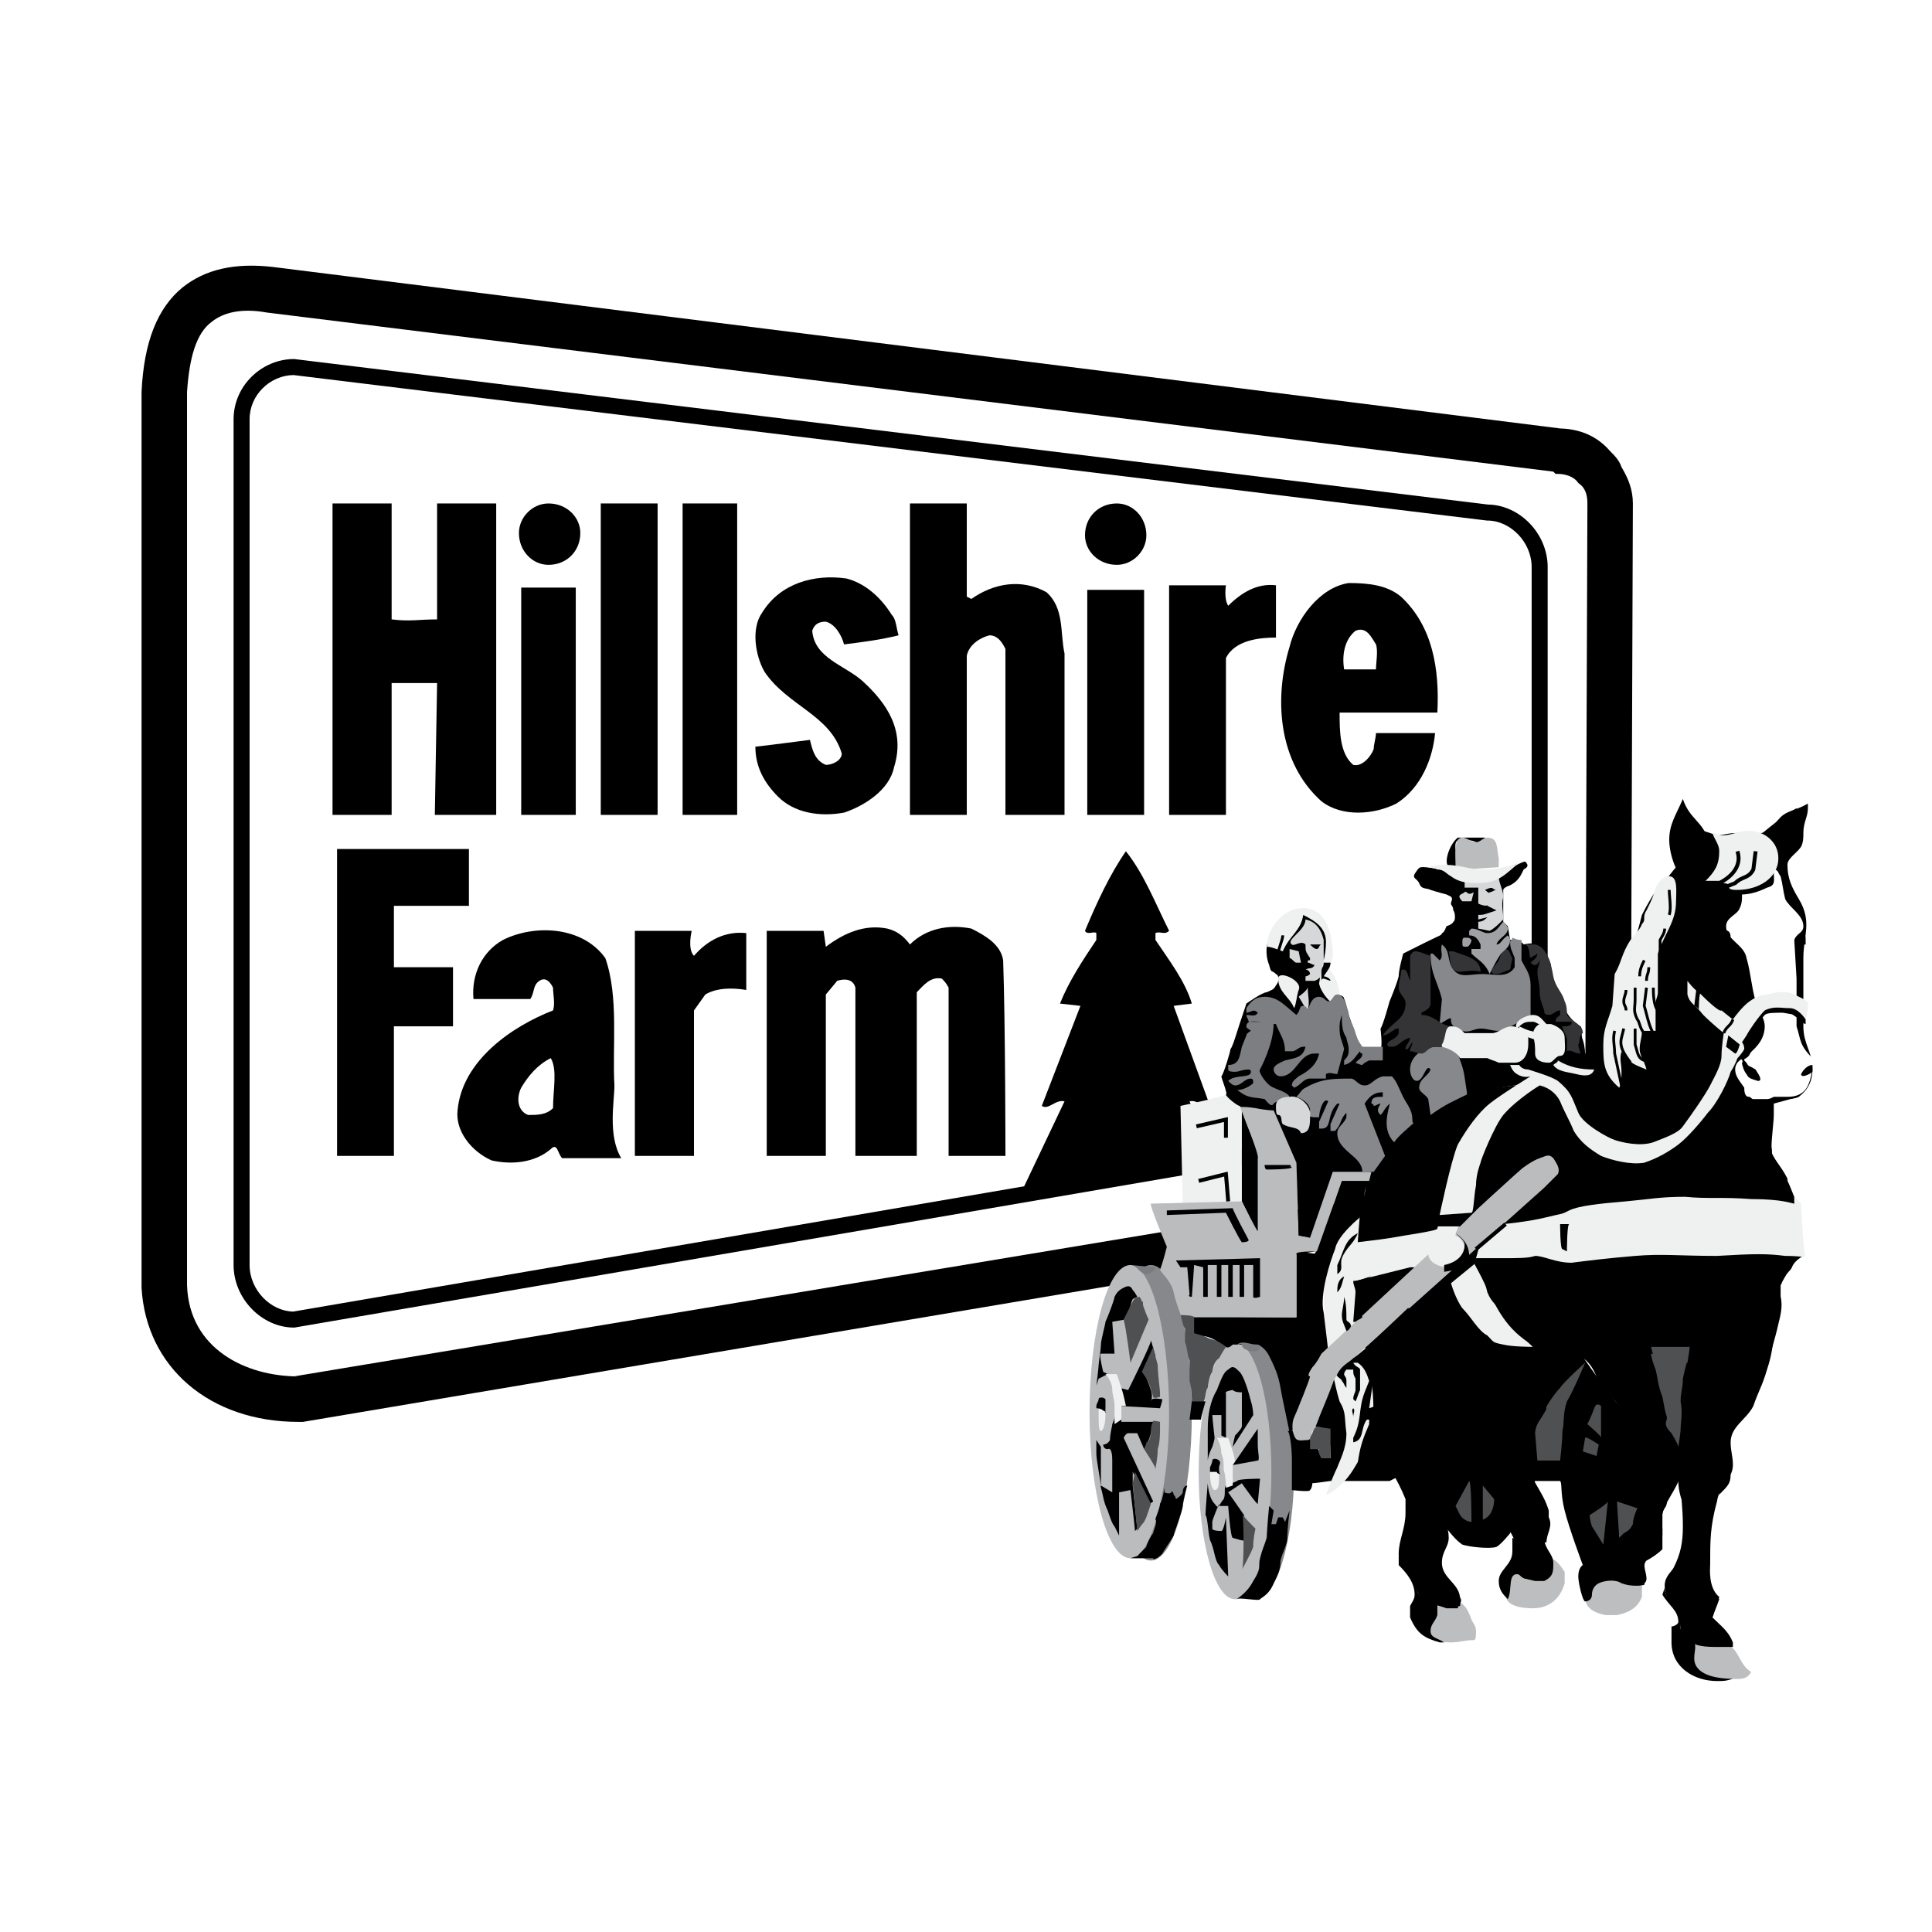 <?xml version="1.0" encoding="utf-8"?>
<!-- Generator: Adobe Illustrator 13.0.0, SVG Export Plug-In . SVG Version: 6.00 Build 14948)  -->
<!DOCTYPE svg PUBLIC "-//W3C//DTD SVG 1.0//EN" "http://www.w3.org/TR/2001/REC-SVG-20010904/DTD/svg10.dtd">
<svg version="1.0" id="Layer_1" xmlns="http://www.w3.org/2000/svg" xmlns:xlink="http://www.w3.org/1999/xlink" x="0px" y="0px"
	 width="192.756px" height="192.756px" viewBox="0 0 192.756 192.756" enable-background="new 0 0 192.756 192.756"
	 xml:space="preserve">
<g>
	<polygon fill-rule="evenodd" clip-rule="evenodd" fill="#FFFFFF" points="0,0 192.756,0 192.756,192.756 0,192.756 0,0 	"/>
	<path fill-rule="evenodd" clip-rule="evenodd" fill="#FFFFFF" d="M8.68,38.436v92.084c0,0-0.681,6.805,5.897,11.115
		c6.804,4.535,10.66,4.535,15.876,3.629c5.217-0.682,76.662-12.703,76.662-12.703s-0.68,3.402-0.68,10.66
		c0,7.486,1.36,12.93,2.722,14.062c1.36,1.135,6.577,1.588,6.577,1.588l2.948-1.135c0,0,0,5.217,5.217,4.99s6.578-3.174,6.578-3.174
		l1.587-7.713l6.351-0.227c0,0,0,3.176-0.453,4.764c-0.454,1.588,1.134,2.947,1.36,4.309c0.228,1.361,0.681,3.629,1.814,4.764
		c1.135,1.133,4.31,2.268,6.124,1.814s2.948-1.361,2.722-3.176s-1.134-2.949-1.134-2.949s1.814,2.723,4.536,2.723
		c2.948,0,4.763-1.814,4.763-1.814s0.228,2.041,3.176,2.268c2.722,0.227,3.855-0.227,3.855-0.227s-0.681,3.402,3.402,5.67
		s7.938,1.135,8.619,0.453c0.68-0.68,1.36-2.041,1.36-2.041l-3.402-5.896l-0.227-2.721c0,0-1.134-3.176-0.681-5.672
		c0.454-2.494,2.042-4.082,2.269-6.123s-0.454-3.402,0.227-4.082c0.681-0.682,3.402-4.764,3.855-7.713
		c0.454-2.947,0.228-6.35,0.907-7.031c0.681-0.68,1.814-2.268,1.814-2.268s0.454-5.443-0.907-7.484
		c-1.134-2.268-2.041-6.805-2.041-6.805s2.948-0.906,3.629-3.855s-0.227-6.578-0.453-9.525c-0.228-2.949,0.453-7.712-0.228-9.073
		c-0.907-1.36-2.494-2.948-1.814-3.629c0.681-0.68,2.042-3.855,1.814-5.897c-0.453-2.041-0.68-2.948-0.68-2.948
		s-4.99,2.041-5.897,2.495s-4.536,0.681-4.536,0.681s-1.814-3.402-2.722-4.083c-0.907-0.681-2.495-0.681-2.495-0.681V48.415
		c0,0,0.454-2.949-2.948-6.351c-3.402-3.629-8.393-3.629-8.393-3.629L25.237,21.878c0,0-0.949-0.195-2.415-0.227h-0.796
		c-2.377,0.051-5.689,0.583-8.583,2.722C7.093,29.136,8.68,38.436,8.68,38.436L8.68,38.436z"/>
	<path fill-rule="evenodd" clip-rule="evenodd" d="M160.643,45.013c-1.36-1.587-3.175-2.268-5.217-2.268h0.227L27.279,26.641
		c-3.856-0.453-6.804,0.227-9.073,2.042c-2.495,2.041-3.855,5.443-4.083,10.433v89.363c0.454,7.939,6.804,13.383,15.65,13.383H30
		h0.227l125.199-21.094h-0.227c1.814,0,3.855-0.682,5.217-2.041c1.36-1.588,2.268-3.402,2.268-5.443l0.228-63.054
		c0-1.361-0.454-2.495-1.135-3.629C161.55,45.92,161.097,45.466,160.643,45.013L160.643,45.013z"/>
	<path fill-rule="evenodd" clip-rule="evenodd" fill="#FFFFFF" d="M26.598,31.178l128.375,15.876l0.227,0.227h0.227
		c0.681,0,1.588,0.227,2.042,0.908c0.68,0.454,0.907,1.134,0.907,2.041l-0.228,63.054c0,1.814-1.36,3.174-2.948,3.174h-0.227h-0.227
		L29.32,137.324h0.454c-5.217,0-10.887-2.721-11.114-9.072c0,0.227,0-89.136,0-89.136c0.227-3.402,0.907-5.897,2.495-7.031
		C22.289,31.178,24.104,30.724,26.598,31.178L26.598,31.178z"/>
	<path fill-rule="evenodd" clip-rule="evenodd" d="M101.899,118.953l4.309-9.072c-0.907-0.227-1.588,0.906-2.268,0.453l3.855-9.979
		l-2.041-0.229c0.907-2.268,2.268-4.309,3.629-6.35v-0.68c-0.227-0.227-0.907,0.227-1.134-0.227c1.134-2.722,2.494-5.67,4.082-7.938
		c1.814,2.269,2.949,5.217,4.31,7.938c-0.454,0.454-0.907,0-1.36,0.227v0.68c1.36,2.042,2.948,4.083,3.629,6.35l-1.814,0.229
		l3.629,9.979c-0.681,0.453-1.135-0.68-2.042-0.453l2.722,5.896L101.899,118.953L101.899,118.953z"/>
	<path d="M29.414,35.829l119.035,14.51c1.576,0.017,3.079,0.745,4.177,1.89c1.085,1.131,1.785,2.677,1.785,4.351v49.445
		c0,1.58-0.717,3.088-1.822,4.193c-1.09,1.09-2.575,1.803-4.133,1.82l-119.001,20.4l-0.072,0.014H29.32
		c-1.597,0-3.12-0.732-4.23-1.891c-1.085-1.131-1.785-2.678-1.785-4.352V41.837c0-1.668,0.691-3.148,1.765-4.222
		c1.113-1.113,2.647-1.793,4.25-1.793h0.043L29.414,35.829L29.414,35.829z M148.301,51.929L29.287,37.42
		c-1.16,0.01-2.273,0.509-3.088,1.325c-0.789,0.788-1.297,1.873-1.297,3.093v84.374c0,1.246,0.525,2.4,1.337,3.248
		c0.806,0.84,1.892,1.379,3.021,1.396l119.001-20.4l0.072-0.012h0.062c1.141,0,2.244-0.533,3.064-1.354
		c0.822-0.822,1.354-1.924,1.354-3.064V56.58c0-1.247-0.525-2.4-1.337-3.248c-0.82-0.856-1.932-1.397-3.082-1.397h-0.042
		L148.301,51.929L148.301,51.929z"/>
	<path fill-rule="evenodd" clip-rule="evenodd" d="M39.073,61.797c1.814,0.227,2.722,0,4.536,0V50.229h5.897v31.073h-6.124
		l0.227-13.155h-4.536v13.155h-5.897V50.229h5.897V61.797L39.073,61.797z"/>
	<path fill-rule="evenodd" clip-rule="evenodd" d="M52.001,58.622h5.443v22.681h-5.443V58.622L52.001,58.622z M54.723,56.354
		c1.814,0,3.175-1.361,3.175-3.175c0-1.588-1.361-2.949-3.175-2.949c-1.588,0-2.949,1.361-2.949,2.949
		C51.774,54.993,53.135,56.354,54.723,56.354L54.723,56.354z"/>
	<polygon fill-rule="evenodd" clip-rule="evenodd" points="59.939,50.229 65.609,50.229 65.609,81.302 59.939,81.302 59.939,50.229 
			"/>
	<polygon fill-rule="evenodd" clip-rule="evenodd" points="68.104,50.229 73.548,50.229 73.548,81.302 68.104,81.302 68.104,50.229 
			"/>
	<path fill-rule="evenodd" clip-rule="evenodd" d="M88.971,61.343c0.454,0.454,0.454,1.361,0.681,2.042
		c-1.814,0.454-3.629,0.68-5.443,0.907c-0.227-0.907-0.907-2.041-1.814-2.268c-0.681,0-1.134,0.227-1.361,0.907
		c0.227,2.722,3.176,3.402,4.99,4.99c2.495,2.269,4.31,4.99,3.176,8.619c-0.454,2.268-2.949,3.855-4.99,4.536
		c-2.495,0.454-4.99,0-6.578-1.588c-1.361-1.361-2.268-2.948-2.268-4.99c2.041-0.227,3.629-0.454,5.443-0.68
		c0.227,0.907,0.454,2.041,1.588,2.495c0.68,0,1.587-0.454,1.587-1.134c-1.134-3.856-5.443-4.763-7.711-8.165
		c-0.907-1.588-1.361-4.31-0.227-5.897c1.814-2.948,5.217-3.855,8.392-3.402C86.249,58.168,87.837,59.529,88.971,61.343
		L88.971,61.343z"/>
	<path fill-rule="evenodd" clip-rule="evenodd" d="M96.456,59.529l0.454,0.227c2.268-1.588,4.99-2.042,7.484-0.681
		c1.814,1.587,1.361,4.083,1.814,6.124v16.103h-5.896V64.745c-0.227-0.454-0.681-1.36-1.588-1.36
		c-0.907,0.227-2.041,0.907-2.268,2.041v15.876h-5.67V50.229h5.67V59.529L96.456,59.529z"/>
	<path fill-rule="evenodd" clip-rule="evenodd" d="M108.477,58.848h5.67v22.454h-5.67V58.848L108.477,58.848z M111.425,56.354
		c1.588,0,2.948-1.361,2.948-2.949c0-1.814-1.36-3.175-2.948-3.175c-1.814,0-3.175,1.361-3.175,3.175
		C108.25,54.993,109.61,56.354,111.425,56.354L111.425,56.354z"/>
	<path fill-rule="evenodd" clip-rule="evenodd" d="M127.302,63.611c-1.588,0-4.083,0.227-4.99,2.041v15.65h-5.67V58.395h5.67
		c0,0-0.227,1.361,0.228,2.042c1.36-1.361,2.948-2.268,4.763-2.042V63.611L127.302,63.611z"/>
	<path fill-rule="evenodd" clip-rule="evenodd" d="M139.776,59.529c3.175,2.948,3.855,7.258,3.629,11.567h-9.753
		c0,1.815,0,4.083,1.36,5.217c0.908,0.227,1.814-0.907,2.042-1.587c0-0.454,0.227-1.134,0.227-1.588h5.897
		c-0.228,2.495-1.361,5.444-3.856,7.031c-2.268,1.134-5.443,1.361-7.484-0.227c-4.31-3.855-4.763-10.207-3.175-15.423
		c0.68-2.722,2.948-5.897,5.896-6.351C136.601,58.168,138.415,58.395,139.776,59.529L139.776,59.529z M135.24,62.931
		c-1.134,0.908-1.361,2.495-1.134,3.856c1.134,0,2.041,0,3.175,0c0-0.681,0.227-1.814,0-2.495
		C136.827,63.611,136.374,62.477,135.24,62.931L135.24,62.931z"/>
	<polygon fill-rule="evenodd" clip-rule="evenodd" points="46.784,90.375 39.3,90.375 39.3,96.499 45.196,96.499 45.196,102.396 
		39.3,102.396 39.3,115.324 33.629,115.324 33.629,84.705 46.784,84.705 46.784,90.375 	"/>
	<path fill-rule="evenodd" clip-rule="evenodd" d="M60.393,95.591c1.361,3.856,0.681,8.846,0.908,12.702
		c0,1.588-0.681,4.99,0.68,7.258h-5.897c-0.454-0.453-0.454-1.588-1.134-0.908c-1.587,1.361-3.855,1.588-5.897,1.135
		c-2.042-0.906-3.629-2.949-3.402-4.99c0.454-4.988,5.444-8.391,9.526-9.979c0.227-0.682,0-1.588,0-2.27
		c-0.227-0.453-0.681-1.133-1.361-0.68c-0.681,0.453-0.454,1.135-0.907,1.814h-5.67c-0.227-2.494,0.907-4.763,2.949-5.897
		C53.362,92.189,58.125,92.416,60.393,95.591L60.393,95.591z M54.949,105.57c-1.361,0.682-2.268,1.814-2.948,2.949
		c-0.454,0.908-0.454,2.268,0.681,2.723c0.907,0,1.814,0,2.495-0.682C55.176,108.746,55.63,106.705,54.949,105.57L54.949,105.57z"/>
	<path fill-rule="evenodd" clip-rule="evenodd" d="M69.238,95.365c1.361-1.588,3.175-2.495,5.217-2.268v5.671
		c-1.361-0.229-2.949-0.229-4.083,0.453l-1.134,1.588v14.516h-5.897V92.87h5.67C69.012,92.87,68.558,94.684,69.238,95.365
		L69.238,95.365z"/>
	<path fill-rule="evenodd" clip-rule="evenodd" d="M90.785,94.23c1.588-1.587,3.856-2.041,6.124-1.587
		c1.361,0.68,2.948,1.587,3.176,3.175c0.227,6.578,0.227,19.506,0.227,19.506h-5.67V98.539c-0.227-0.453-0.454-0.68-0.681-0.906
		c-1.134-0.227-1.814,0.68-2.495,1.361v16.33h-6.124V98.539c-0.227-0.906-1.134-0.906-1.814-0.68l-1.134,1.361v16.104h-5.897V92.87
		h5.67l0.227,1.588c1.814-1.361,3.855-2.268,6.124-1.814C89.424,92.87,90.105,93.323,90.785,94.23L90.785,94.23z"/>
	<path fill-rule="evenodd" clip-rule="evenodd" fill="#D5D7D8" d="M135.24,128.025L135.24,128.025c0,0,0,0,0.227,0H135.24
		L135.24,128.025z M147.488,124.396l-0.228,0.453c0-0.227,0-0.227,0-0.227L147.488,124.396L147.488,124.396z M131.157,142.768
		c-0.227,0-0.227,0.227-0.453,0.453c0,0.229,0,0.229,0,0.229c0-0.229,0-0.229,0-0.229c0-0.227,0.227-0.227,0.227-0.453
		C130.931,142.768,130.931,142.768,131.157,142.768L131.157,142.768z M158.375,136.645L158.375,136.645L158.375,136.645
		L158.375,136.645z M128.89,142.994L128.89,142.994c0,0,0,0-0.227,0C128.89,142.994,128.89,142.994,128.89,142.994L128.89,142.994z"
		/>
	<path fill-rule="evenodd" clip-rule="evenodd" fill="#86888B" d="M121.631,146.623c0-7.031,1.588-12.701,3.63-12.701
		c2.041,0,3.855,5.67,3.855,12.701c0,7.258-1.814,12.93-3.855,12.93C123.219,159.553,121.631,153.881,121.631,146.623
		L121.631,146.623z"/>
	<path fill-rule="evenodd" clip-rule="evenodd" fill="#86888B" d="M110.744,140.953c0-8.164,1.814-14.742,4.083-14.742
		s4.083,6.578,4.083,14.742c0,8.166-1.814,14.742-4.083,14.742S110.744,149.119,110.744,140.953L110.744,140.953z"/>
	<path fill-rule="evenodd" clip-rule="evenodd" fill="#BABCBE" d="M119.59,146.85c0-7.029,1.588-12.928,3.629-12.928
		c2.042,0,3.629,5.898,3.629,12.928c0,7.031-1.587,12.703-3.629,12.703C121.178,159.553,119.59,153.881,119.59,146.85L119.59,146.85
		z"/>
	<path fill-rule="evenodd" clip-rule="evenodd" fill="#BABCBE" d="M108.703,140.953c0-8.164,1.814-14.742,4.083-14.742
		c2.041,0,3.855,6.578,3.855,14.742c0,7.939-1.814,14.516-3.855,14.516C110.518,155.469,108.703,148.893,108.703,140.953
		L108.703,140.953z"/>
	<path fill-rule="evenodd" clip-rule="evenodd" fill="#BCBEC0" d="M150.209,159.098c0,1.135,1.588,1.361,2.723,1.361
		c1.587,0,2.721-0.906,3.175-2.494v-1.135c-0.454-0.68-0.907-1.361-1.588-1.361C152.251,155.469,150.209,157.057,150.209,159.098
		L150.209,159.098z"/>
	<path fill-rule="evenodd" clip-rule="evenodd" fill="#BCBEC0" d="M147.034,163.635c0.227,0,0.227-0.453,0.227-0.908
		c0-0.453-0.227-0.68-0.453-1.133c-0.228-0.682-0.681-1.814-1.588-1.814c-0.681,0-1.134,0-1.814,0
		c-1.134,0.906-0.907,1.588-0.907,2.721c0,1.135,1.134,1.361,2.268,1.361C145.674,163.861,146.127,163.635,147.034,163.635
		L147.034,163.635z"/>
	<path fill-rule="evenodd" clip-rule="evenodd" fill="#BCBEC0" d="M170.169,164.088h2.268c1.134,0.68,1.134,2.041,2.269,2.723
		c-0.454,0.906-1.361,0.68-2.269,0.68c-1.814,0-3.402-0.453-3.855-2.041v-1.361C168.808,163.408,169.488,163.861,170.169,164.088
		L170.169,164.088z"/>
	<path fill-rule="evenodd" clip-rule="evenodd" fill="#BCBEC0" d="M163.818,159.324c-0.454,1.135-1.361,1.588-2.495,1.814h-1.134
		c-1.135-0.227-2.042-0.68-2.042-1.814c0-0.453,0.228-0.453,0.454-0.68c0.453-0.908,1.134-1.361,2.041-1.588l3.176,0.908V159.324
		L163.818,159.324z"/>
	<path fill-rule="evenodd" clip-rule="evenodd" d="M166.086,158.418c0,0.906,0.681,1.361,1.361,2.041
		c0.453,0.68,0.227,1.361,0.227,2.041c0.227,0.682,1.134,0.682,1.36,1.361c0.228,0.453,0,0.906,0,1.588
		c0,1.588,2.042,2.041,3.856,2.041c-0.681,0.227-0.907,0.227-1.588,0.227c-2.269,0-4.536-1.361-4.536-3.855c0-0.68,0-0.908,0-1.588
		c0.227,0,0.681-0.227,0.681-0.453c0-1.135-0.907-1.588-1.588-2.723L166.086,158.418L166.086,158.418z"/>
	<path fill-rule="evenodd" clip-rule="evenodd" d="M154.519,125.303h4.31c0.907-0.453,1.588-0.227,2.722-0.453h9.072
		c1.814-0.453,2.948-0.453,4.536-0.453c0.907,0,1.361,0,2.269,0.227c0.681,0.227,1.36,0.227,1.36,0.906
		c0,1.135-0.68,1.588-1.134,2.723v1.814c-0.907,2.723-0.453,3.855-1.36,6.578c-0.454,1.588-0.907,2.268-1.361,3.629
		c-0.681,1.361-2.268,2.041-2.268,3.629c0,0.906,0.227,1.361,0.227,2.268c0,1.361-1.361,2.041-1.588,3.629
		c-0.681,2.494-0.681,3.855-0.681,6.352c0,0.227-0.227,2.268,0.907,3.174l-0.681,2.043c0.908,0.906,1.588,1.359,2.042,2.494v0.453
		c-0.681,0-0.907,0-1.361,0c-1.36,0-2.495,0-3.402-0.906c-0.907-0.682,0-2.27-0.907-2.949c-0.907-0.906-1.134-1.361-1.134-2.268
		c0-0.908,0.681-1.361,0.907-1.814c0.681-1.361,0.907-2.496,0.907-4.084c0-2.041-0.227-2.947-0.227-4.988
		c-0.907,2.268-2.269,3.174-1.814,5.217v2.041c-0.454,0.453-1.134,0.906-1.588,1.133c-0.453,0.455,0,1.135,0,1.814
		c0,0.455-0.453,0.682-0.907,0.682c-1.814,0-3.175-1.361-3.175-3.176c0-1.135,1.814-1.814,2.268-2.723
		c0.681-1.133,0.454-1.133,0.681-2.041c0.227-0.68,0.453-0.906,0.227-1.588c-0.227-1.359-1.36-1.814-1.814-3.4
		c-0.681-1.135,0.454-2.27,0.454-3.402c0-2.041-2.042-2.723-2.722-4.537c-0.681-1.588-1.361-2.041-3.176-2.721h-1.36
		c-1.135,0.227-1.588,0-2.723,0c-1.134,0-6.123-0.682-6.804-1.361c-1.588-2.041,0-4.082,1.814-6.125v-1.588
		C149.982,125.529,151.57,124.396,154.519,125.303L154.519,125.303z"/>
	<path fill-rule="evenodd" clip-rule="evenodd" d="M168.127,87.653c-0.68,0-1.587-2.268-1.587-3.855s0.68-2.495,1.36-4.083
		c0.681,2.042,2.041,2.268,2.495,4.083c2.041-0.907,3.175-0.681,5.217-0.681c0.907,0,1.36-0.907,2.041-1.587
		c0.681-0.681,1.588-0.681,2.722-1.361c0,0.227,0,0.227,0,0.454c0,0.907-0.453,1.361-0.453,2.495c0,0.454,0,0.908-0.228,1.361
		c-0.453,0.681-1.36,1.134-1.36,1.814c0,1.361,0.453,2.269,1.134,3.402c1.361,2.268,0.454,3.629,0.454,5.897
		c0,2.948,0,4.083,0,6.805c0,1.814,0.907,2.494,0.907,4.309c0,1.135-0.454,2.041-1.361,2.723c-0.907,0.453-2.495,0-2.948,0.906
		v4.082c0.453,1.361,1.134,1.814,1.814,3.176v1.135c0.227,0.68,0.227,0.906,0.227,1.588h-12.701c-0.454,0-0.681,0-1.134,0.227
		h-1.814c-0.228,0-0.228,0.227-0.454,0.227h-2.268c-1.814,0.227-2.722,0.227-4.31,0.68c-0.907,0.227-1.134,0.227-1.814,0.682h-7.938
		c-0.681,0.227-1.134,0.453-1.588,1.133l0.227-0.453l-2.268,0.906h-1.814l-0.228,0.229h-3.401c-0.907,0.227-1.134,0.453-2.042,0.453
		c0.228-0.682,0.228-0.908,0.454-1.588v-1.361c0.907-2.268,0.681-3.855,1.814-6.123c1.814-2.949,4.083-3.855,7.484-5.67
		c2.495-1.135,2.949-0.908,6.352-1.361c0.453,0,0.453,0,0.68,0c0.681,0,0.907-0.68,1.361-0.68c0.453-0.229,0.907-0.229,1.588-0.455
		h1.814c1.36-0.227,2.268-0.227,3.175-1.133c0.454-0.455,0.454-0.908,0.454-1.588c0.227-1.135,0.68-1.588,0.907-2.723v-1.359
		c0.68-1.588,0.68-2.27,1.134-3.857c0.453-2.041,1.588-2.495,2.041-4.536c0.454-0.907,0.681-1.361,1.134-2.495
		C166.312,88.106,166.767,88.333,168.127,87.653L168.127,87.653z"/>
	<path fill-rule="evenodd" clip-rule="evenodd" d="M164.952,116.912c0,0-0.454,0.906,0.227,1.814
		c0.454,0.906,0.454,2.494,0.454,2.494l-4.764,3.855l-5.217,0.453l-8.164-0.227c0,0.227-0.454,0.908-0.228,0.682
		c0,0,5.217,0,5.443,0c0,0,0.907,0.227,2.042,0.227c1.36,0,2.948-0.227,4.536-0.227c1.814-0.227,6.123-0.455,6.123-0.455
		s0,0.455-0.453,0.908c-0.227,0.227-1.588,0.68-1.361,0.68c0-0.227,0.907,1.588,1.361,2.949c0.227,1.361,0,3.629,0,3.629v0.908
		h3.402c0,0,0.227,0.453-0.228,1.588c-0.227,1.133-0.453,4.082-0.453,4.762c0.227,0.682-0.454,2.041-0.454,2.041l0.228,1.361
		c0,0,0.68-0.68,0.68-0.906c0-0.229-0.453-0.682,0-1.588c0.454-0.908,0.681-1.135,0.681-1.135s0-1.361,0.227-2.041
		c0.228-0.682,0.907-1.361,0.907-1.361s0.228,0.227,0.454,0.908c0.227,0.68,0.453,2.041,0.453,2.494s-0.453,1.361-0.227,1.135
		s0.907-0.908,1.135-2.041c0-1.361-0.228-2.496-0.228-2.723c0.228-0.227,0.681-1.135,0.681-1.135s-0.227-1.586,0-1.814
		c0,0,0.227-0.453,1.134-0.906c0.681-0.682,1.588-1.361,1.814-0.908c0.454,0.455,0.681,2.043,0.681,2.043
		c0.227,0.227-0.227,2.947,0,2.947c0.227-0.227,1.361-4.082,1.588-5.217c0.227-0.906,0.453-1.814,0.227-2.721
		c0-0.682-0.453-1.135,0.227-1.814c0.454-0.682,0.681-0.682,0.907-1.135c0.227-0.68,1.135-1.135,1.135-1.135
		s-0.454-3.402-0.681-3.402c-0.228,0-0.228-2.494-0.228-2.494s-0.906-2.268-0.906-2.041c0,0,0.453,2.268,0.227,2.494l-0.907,1.588
		l-2.269-1.361c0,0,0.907-2.268,0.907-2.721c0.228-0.227,0.907-1.814,0.681-2.949c0-0.906,0.227-2.494,0.227-3.174
		c0-0.455,0-1.135,0-1.135l2.495-0.68c0,0-1.814,0-2.495,0.227c-0.68,0-1.36,0.227-2.041-0.227
		c-0.907-0.455-1.588-2.043-1.588-2.043s-0.68,1.361-0.453,2.043c0.453,0.906,0.907,1.133,0.907,1.133s0.227,1.588-0.454,2.496
		c-0.453,0.906-1.134,1.359-0.907,2.041c0,0.453-0.68,0.906-1.134,1.814c-0.227,0.68-0.907,1.814-1.814,1.814
		s-1.588,0.453-2.495-0.227C166.312,118.045,164.952,116.912,164.952,116.912L164.952,116.912z"/>
	<path fill-rule="evenodd" clip-rule="evenodd" d="M128.89,148.664c0,0,1.814,0.229,1.814,0c0.227-0.227,0.227-0.68,0.227-0.68
		c0.227,0,1.814-0.227,1.814-0.227h5.896l0.908-0.453l4.989,5.443c0,0,0.681,0.906,1.361,1.359c0.68,0.229,2.722,0.455,3.402,0.229
		c0.453-0.229,1.36-1.361,1.36-1.361s2.269-4.99,2.495-5.217h2.494c0.228,0.227,0,1.135,0.454,2.949s1.814,5.443,1.814,5.443
		s-0.453,0.227-0.453,1.133c0,0.682,0.453,2.496,0.68,2.496c0,0,0.681,0,0.681-0.682c0-0.453,0.227-0.906,0.681-1.133
		c0.453-0.229,1.588-0.455,2.268,0c0.681,0.227,0.907,0.227,1.361,0.227c0.453,0,1.134,0,0.907-0.227c0,0-0.227,0-0.907-0.229
		c-0.907-0.227-1.134-0.453-1.814-0.906c-0.681-0.227-0.907-1.135-0.907-1.588s0.453-1.361,0.453-1.361s0.681-0.227,0.681-0.453
		s0-3.402,0-3.402s1.588,1.361,1.588,1.135s0-0.908,0.227-1.361s0.227-1.135-0.227-2.041c-0.227-0.68-1.134-1.361-1.361-2.494
		c0-0.908-0.227-1.361,0.228-2.043c0.453-0.453,0-2.494,0-2.494s-0.681-0.68-1.361-1.588c-0.907-1.135-2.948-4.082-3.402-4.762
		c-0.68-0.455-1.814-1.588-2.041-2.27c-0.227-0.906-0.681-0.906-0.453-1.588c0.453-0.68,0.906-1.588,0.906-1.588
		s-0.227,0.455-0.906,0.908c-0.681,0.453-1.361-0.227-1.588-0.68c-0.227-0.682,0.227-3.402,0.227-3.402l-1.134-0.229v2.949
		l1.36,1.814l0.907,1.135l1.134,2.041c0,0.227,0,0.908,0,0.908s-2.041,0-3.175-0.229c-1.134,0-3.175-0.227-4.083-0.453
		c-0.906-0.227-1.814-0.227-2.494-0.68c-0.681-0.682-0.907-2.041-0.907-2.041l1.587,0.453c0,0-1.134-2.268-1.36-2.496
		c0-0.227-0.227-0.906-0.227-0.906l2.948-2.268c0,0-0.681-0.229-0.453-0.682c0-0.453,0-0.906,0-0.906s2.268-2.041,2.494-2.041
		c0-0.229,0.907-0.229,0.907-0.229l4.31-3.855c0,0,0.907-0.227,0.681-1.133c0-0.682-0.454-1.135-0.454-1.135
		s0.227,0.908-0.907,2.041c-1.134,0.908-7.938,6.805-7.938,6.805l-0.68-0.453l-0.227,1.133l-1.814,0.908l0.227,0.906l-7.938,7.031
		l-2.041,2.043c0.227-0.229-1.361,1.359-1.361,2.041c-0.227,0.906-1.588,4.082-1.588,4.082s1.361,0.227,1.361,0.68
		c0.227,0.455,0.227,2.496,0.227,2.496l-0.907-0.227l-0.454-0.908c0,0-0.68-0.906-0.906-0.906c-0.228,0-0.454,0.453-0.908,0
		c-0.453-0.455-0.453-0.682-0.453-0.682h-0.681c0.228,0,0.454,1.588,0.454,2.949C128.89,146.85,128.89,148.664,128.89,148.664
		L128.89,148.664z"/>
	<path fill-rule="evenodd" clip-rule="evenodd" fill="#EFF0F0" d="M135.693,120.994c0,0-1.814,1.361-2.495,2.494
		c-0.68,1.361-1.36,4.537-1.134,5.672c0,0.906,0.228,5.67,0.454,5.67c0-0.227,0.68,3.629,1.134,4.99
		c0.681,1.133,0.454,1.586,0.681,3.174c0,1.588-0.681,2.723-0.907,3.402c-0.454,0.908-1.134,2.723-1.134,2.723
		c0.227,0,1.587-0.682,2.721-2.496c1.135-1.814,1.588-2.947,1.814-4.535c0.454-1.588,0-4.537-0.227-5.67
		c0-1.135-0.907-3.176-0.907-4.537c-0.227-1.361-0.453-4.082-0.227-4.082c0-0.227,1.36-0.227,3.175-0.682
		c1.588-0.453,3.63-0.906,3.63-0.906s3.855-0.682,3.629-0.682c-0.227-1.814-0.681-2.947-0.227-3.4
		c0.227-0.682-2.042-0.908-2.269,0.453c0,0.227-3.402,0.68-4.536,0.906c-1.361,0.227-3.629,0.455-3.402,0.455
		C135.467,123.715,135.693,120.994,135.693,120.994L135.693,120.994z"/>
	<path fill-rule="evenodd" clip-rule="evenodd" d="M166.086,129.84c-0.453,0-0.453-0.453-0.453-0.908c0-0.68,0.907-0.906,1.36-1.359
		c1.134-1.361,2.495-2.496,4.31-2.496c0.907,0,0.907,0.908,1.361,1.588c1.36-0.227,1.587-1.588,2.948-1.588
		c0.681,0,1.588,0.453,1.588,1.135c0,1.133-0.907,1.588-1.814,2.494c-1.135,1.135-2.042,2.043-3.629,2.043
		c-0.454,0-0.454-0.908-0.454-1.361c-1.134,0.906-2.041,1.361-3.402,1.361C167.22,130.748,166.767,129.84,166.086,129.84
		L166.086,129.84z"/>
	<path fill-rule="evenodd" clip-rule="evenodd" fill="#EFF0F0" d="M147.261,125.529c0,0,0.454,0,2.495,0
		c1.814,0,2.722,0,3.402-0.227c0.907,0,2.041,0.682,3.629,0.682c1.814-0.227,3.629-0.455,6.351-0.682s4.31,0,8.165,0
		c3.855-0.227,4.99-0.227,6.805,0c1.814,0,2.041,0.227,2.041,0c-0.227,0-0.454-5.217-0.454-5.217l-0.681-0.68c0,0,0.228,0.68,0,0.68
		c-0.227,0-1.134-0.453-4.309-0.453c-2.948-0.227-4.31,0-6.578-0.227c-2.494,0-3.401,0.227-5.896,0.453
		c-2.722,0.227-4.763,0.455-5.67,0.908c-0.908,0.453-0.454,0.227-2.269,0.68s-4.31,0.682-4.31,0.682
		c0-0.229-2.268,1.814-2.268,1.814L147.261,125.529L147.261,125.529z"/>
	<path fill-rule="evenodd" clip-rule="evenodd" fill="#EFF0F0" d="M117.775,110.334l0.227,9.752c0.228,0,5.897,0,5.897,0v-9.525
		c0,0-1.36-1.361-1.588-1.361C122.085,109.428,117.775,110.334,117.775,110.334L117.775,110.334z"/>
	<polygon points="119.319,112.186 122.268,111.504 122.508,111.451 122.508,111.695 122.508,113.51 122.116,113.51 122.116,111.941 
		119.407,112.566 119.319,112.186 	"/>
	<polygon points="119.543,117.629 122.265,116.949 122.487,116.895 122.508,117.123 122.734,119.844 122.343,119.877 
		122.135,117.385 119.638,118.008 119.543,117.629 	"/>
	<path fill-rule="evenodd" clip-rule="evenodd" fill="#EFF0F0" d="M120.725,147.078c0-0.682,0.227-1.361,0.453-1.361
		c0.453,0,0.453,0.68,0.453,1.361c0,0.906,0,1.586-0.453,1.586C120.951,148.664,120.725,147.984,120.725,147.078L120.725,147.078z"
		/>
	<path fill-rule="evenodd" clip-rule="evenodd" fill="#EFF0F0" d="M109.61,141.18c0-1.133,0-1.814,0.227-1.814
		c0.228,0,0.454,0.682,0.454,1.814c0,0.908-0.227,1.588-0.454,1.588C109.61,142.768,109.61,142.088,109.61,141.18L109.61,141.18z"/>
	<path fill-rule="evenodd" clip-rule="evenodd" d="M155.652,122.129c0,0,0,2.494,0.228,2.494l0.453,0.227c0,0,0-2.721,0.228-2.721
		H155.652L155.652,122.129z"/>
	<path fill-rule="evenodd" clip-rule="evenodd" d="M119.137,131.201c0.227,0.227,10.206,0.227,10.206,0.227v-6.578l1.814,0.227
		c0.227,0,2.722-7.258,2.722-7.484c0.228,0,2.495,0,2.722,0c0,0.227-0.227,0.453-0.453,1.361c0,0.906-0.454,2.268-0.454,2.494
		c0,0-2.268,1.814-2.495,3.176c-0.453,1.135-1.587,4.537-1.134,6.352c0.228,1.814,0.454,3.855,0.454,3.855s-1.135,0.906-1.361,1.814
		c-0.227,0.906-1.36,2.947-1.588,3.855c-0.227,1.135-0.453,2.041-0.453,2.041s-0.681,0.68-0.453,0.453
		c0-0.227-0.681-3.174-0.908-4.535c-0.227-1.361-0.68-2.268-1.134-3.176c-0.453-0.906-1.134-1.135-1.134-1.135h-2.495
		c0,0-0.453,0.455-0.681,0.229c-0.227,0-0.907-0.682-1.587-0.908c-0.454-0.227-1.588-0.227-1.588-0.227
		S118.91,131.201,119.137,131.201L119.137,131.201z"/>
	<path fill-rule="evenodd" clip-rule="evenodd" d="M123.899,110.561c0-0.227,0,9.299,0,9.299s1.814,3.629,1.588,3.402
		c0-0.227,0.227-7.484,0.227-7.711S123.673,110.561,123.899,110.561L123.899,110.561z"/>
	<path fill-rule="evenodd" clip-rule="evenodd" d="M141.817,126.438h-1.134l-5.443,1.361v3.176c0.681,2.268,1.134,2.721,1.814,4.988
		c0.453,1.361,1.814,1.814,1.814,3.402c0,0.455-0.454,0.908-0.681,1.361c-0.453,0.908-0.227,1.361-0.453,2.268v1.135
		c0.68,2.268,1.587,3.176,2.494,5.443c0,0.453,0,0.906,0,1.361c0,1.588-0.68,2.721-0.68,4.082c0,0.906,0.453,1.588,1.36,2.041
		c0.681,0.227,0.227,0.908,0.454,1.588c0.453,1.361,1.814,1.361,2.948,1.814h1.134c0-0.227,0.228-0.453,0.228-0.906
		c0-1.588-1.814-2.043-1.814-3.631c0-1.133,0.68-1.586,0.68-2.494c0-1.135-0.453-1.814-1.134-3.176c0-0.227-0.227-0.453-0.227-0.68
		c0-1.814,0-2.723,0-4.537c0-0.227,0.227-0.453,0.227-0.68V140.5c-0.227-0.453-0.454-0.68-0.454-0.908
		c0-2.041,1.361-2.721,1.361-4.762c0-1.135-0.453-1.588-0.907-2.723c-0.454-0.68-0.907-1.133-1.588-1.359h-2.041v-0.682
		C140.229,128.479,140.229,127.344,141.817,126.438L141.817,126.438L141.817,126.438z"/>
	<path fill-rule="evenodd" clip-rule="evenodd" fill="#BABCBE" d="M131.838,135.057c0,0,19.959-18.6,20.186-18.6
		c0,0,0.908-0.68,1.588-0.906c0.681-0.227,0.907-0.453,1.361,0c0.453,0.68,0.68,1.135,0.453,1.588
		c-0.227,0.227-1.36,1.361-1.36,1.361l-19.279,17.236c0,0-1.588,1.361-1.814,2.268c-0.227,0.682-1.36,3.402-1.36,3.402
		s-0.454,1.361-0.681,1.361c-0.227,0.227,0.227,0.682-0.453,0.908c-0.681,0-1.135,0.227-1.361-0.455
		c-0.227-0.453-0.227-1.359,0-1.814c0.227-0.453,1.588-3.855,1.588-4.082c-0.227,0-0.227-0.227,0.227-0.906
		C131.384,135.963,131.838,135.057,131.838,135.057L131.838,135.057z"/>
	<path fill-rule="evenodd" clip-rule="evenodd" fill="#EFF0F0" d="M144.766,128.025c0,0,0.454,1.588,1.135,2.494
		c0.907,0.908,1.588,2.27,2.494,2.723c0.681,0.68,0.454,0.68,1.588,0.906c0.907,0.229,2.949,0.229,2.949,0.229
		c-0.228-0.229-1.814-1.588-2.723-2.949c-0.906-1.361-1.36-1.361-1.814-2.496c-0.227-1.133-1.134-2.947-1.134-2.947L144.766,128.025
		L144.766,128.025z"/>
	<path fill-rule="evenodd" clip-rule="evenodd" fill="#BABCBE" d="M114.827,120.086l9.072-0.227c0,0,1.588,3.176,1.588,2.949
		s0-7.031,0-7.258c0.227-0.227-1.814-5.217-1.814-5.217c0.227,0,3.402,0.227,3.402,0.227c0,0.227,2.268,4.99,2.268,4.99l0.227,7.711
		c0,0,0.908,0.227,1.135,0s2.041-6.576,2.268-6.35c0.227,0,3.855,0,3.855,0l-0.227,0.906c-0.227,0-2.722,0-2.722,0l-2.495,7.031
		c-0.227,0-2.041,0-2.041,0.227c0,0,0,6.125,0,6.352h-10.206l-1.361-0.227c0-0.227-0.453-1.135-0.68-2.27
		c-0.228-1.133-1.361-2.041-1.361-2.268c0.227-0.453,0.681-2.268,0.681-2.268S114.601,120.086,114.827,120.086L114.827,120.086z"/>
	<path fill-rule="evenodd" clip-rule="evenodd" fill="#EFF0F0" d="M144.539,126.438c0.907,0,1.588-0.908,1.588-1.814
		c0-0.68-0.453-1.135-0.907-1.361c0-0.453,0.227-0.453,0.227-0.906c0-0.227-0.227-0.455-0.227-0.455
		c-1.588,0.455-2.722,1.588-2.722,3.176C142.498,125.984,143.632,126.438,144.539,126.438L144.539,126.438z"/>
	<path d="M143.405,124.881h0.227v0.391h-0.227V124.881L143.405,124.881z M143.632,125.271v-0.195v-0.195h-0.227v0.195v0.195H143.632
		L143.632,125.271z"/>
	<polygon points="147.135,124.475 150.084,121.98 150.335,122.275 147.387,124.771 147.135,124.475 	"/>
	<path fill-rule="evenodd" clip-rule="evenodd" d="M144.086,126.211c1.134-0.227,2.041-0.908,2.041-2.041
		c0-0.455-0.681-0.908-0.907-1.135c0.681,0.453,1.36,1.135,1.36,2.268c0,1.135-1.134,1.361-2.494,1.588
		C144.086,126.664,144.086,126.438,144.086,126.211L144.086,126.211z"/>
	<path d="M147.431,125.889c0.482,0.857,0.876,1.662,1.244,2.416c1.187,2.43,2.134,4.367,5.028,5.898l-0.183,0.346
		c-3.006-1.592-3.979-3.58-5.196-6.072c-0.367-0.752-0.759-1.555-1.233-2.396L147.431,125.889L147.431,125.889z"/>
	<path fill-rule="evenodd" clip-rule="evenodd" d="M179.241,94.23v-0.454c0-0.68,0.227-1.134,0.907-1.361
		c0,0.227-0.227,0.454-0.227,0.681c0,0.227,0.227,0.227,0.227,0.454c0,0.227,0,0.454,0,0.68c-0.454,0-0.681,0.227-0.907,0.227V94.23
		L179.241,94.23z"/>
	<path fill-rule="evenodd" clip-rule="evenodd" fill="#FFFFFF" d="M174.479,109.428c-0.454,0-0.454-0.682-0.454-0.908
		c-0.454-0.68-0.907-1.135-0.907-1.814c0-0.906,0.907-1.135,1.361-1.588c0.907-0.68,1.587-1.588,1.587-2.721
		c0-0.908-0.68-1.588-0.907-2.496c-0.453-1.588-0.453-2.721-0.907-4.309c-0.227-1.361-2.041-1.814-2.041-3.175
		c0-0.907,1.134-1.134,1.36-1.814c0.454-0.907,0-1.587,0.454-2.268c0.681-0.907,1.588-1.588,2.948-1.588
		c0.454,0,0.454,0.454,0.681,0.681c0.227,0.907,0.227,1.361,0.454,2.268c0.453,0.907,1.814,1.588,1.814,2.722
		c0,0.681-0.681,0.681-0.908,1.361l0.228,3.856v4.764c0.453,1.359,0.227,1.814,1.588,3.174v0.908
		c-0.228,1.814-0.681,2.949-2.495,2.949h-1.361c-0.453,0.227-0.453,0.227-0.907,0.227h-1.134
		C174.705,109.654,174.705,109.428,174.479,109.428L174.479,109.428z"/>
	<path fill-rule="evenodd" clip-rule="evenodd" d="M129.569,123.262l-0.227-7.258l-2.268-5.217c0,0-0.681,0-1.814-0.227
		c-1.361-0.227-1.361,0-1.588-0.227c-0.228,0-1.361-0.906-1.361-1.135c0.228,0-0.453-1.586-0.453-1.814
		c0.227-0.227,0.907-2.494,0.907-2.721c0.227-0.227,0.68-1.814,0.907-2.494c0.227-0.682,0.681-2.043,0.681-2.043
		s1.587-1.133,2.041-1.133c0.453-0.227,0.681-0.227,0.907-0.682c0.227-0.227,0.453-0.906,0-1.133c-0.454-0.454-0.454,0-0.681-0.908
		c-0.453-1.134-0.227-2.268,0-2.722s3.856-2.722,3.856-2.722s2.041,1.814,2.268,3.175c0,0.227-0.453,3.855-0.453,3.855
		s0.68,1.361,0.906,1.361c0,0,0.908,0,0.908,0.453c0.227,0.453,0.227,0.908,0.453,1.588s1.134,3.176,1.134,3.176
		c0.228,0,1.814,0.227,2.042,0.227c0.227-0.227,0-2.041,0-2.041c0.227-0.227,0.906-2.723,0.906-2.723s0.681-1.588,0.908-2.494
		c0-0.681,0.453-2.269,0.453-2.269s0.907-0.454,2.269-1.134c1.36-0.681,1.588-0.681,1.588-0.907c0.227,0,0.453-0.681,0.453-0.681
		s0.681-0.227,0.681-0.454c0.227,0,0.227-0.907,0-1.134c0-0.454-0.228-0.454-0.228-0.681s0.228-0.454,0-0.68l-0.453-0.227
		c0,0-0.907-0.227-1.588-0.454c-0.453-0.227-0.907,0-1.134-0.681c-0.227-0.454-0.681-0.454-0.454-0.907
		c0.454-0.681,0.454-0.681,0.907-0.681c0.681,0,2.722,0.454,2.949,0.454c0.227,0,5.216-0.227,5.216-0.227s0.681-0.227,1.135-0.454
		c0.453-0.227,0.907-0.454,0.907-0.227c0.227,0.227,0.227,0.454-0.228,0.68c-0.227,0.454-0.453,1.134-1.36,1.588
		c-0.681,0.227-0.681,0.454-0.681,0.454c0,0.227,0,3.175,0,3.175l0.454,0.454l0.227,1.361h0.907l0.453,0.454
		c0,0,0.908-0.227,1.361,0c0.453,0.227,1.134,1.134,1.361,2.042c0,0.681,0.453,2.722,0.906,3.175
		c0.681,0.68,0.454,1.135,0.681,1.588c0.228,0.453,0.907,1.135,1.361,1.361c0.227,0.227,0,0.906,0.227,1.359
		c0.227,0.682,0.227,1.361,0.227,1.361c0.228,0,0.907,0,1.135,0c0.227-0.227,0-1.361,0.453-1.814
		c0.227-0.68,0.681-2.041,0.681-2.494c0.227-0.682,0.227-3.176,0.227-3.176c0-0.227,1.134-2.042,1.134-2.042
		s0.907-1.361,1.361-2.041c0.227-0.454,0.453-1.361,0.681-2.268c0.453-0.907,1.587-2.949,2.268-3.402
		c0.681-0.68,1.134-1.588,1.361-1.361c0,0,0,0.681,0.453,0.907c0.454,0,1.134-0.454,1.134-0.454s0.228-0.681,0-0.681
		c0-0.227-0.227,0.227-0.453-0.68c-0.454-0.907-0.681-2.041-0.454-2.041c0,0,0.228,0,0.907,0.68
		c0.454,0.454,1.135,1.134,1.135,1.134l-0.228-1.361V82.89l1.361,0.454l4.536-0.227c0,0,1.361-1.134,2.041-1.587
		c0.681-0.454,1.361-0.907,1.361-0.907c0,0.227-0.228,0.454-0.454,1.587c-0.227,1.134-0.68,2.042-0.68,2.042l-0.681,0.68
		c0,0-0.227,1.134-0.454,2.042c0,0.907,0.228,1.361-0.68,1.588c-0.907,0.454-1.814,0.68-2.495,0.68s-1.588,0-1.588,0
		s-0.681,0.68-1.361,1.361c-0.453,0.681-1.134,0.907-0.453,1.361c0.453,0.454,0.681,0.681,1.361,0.681
		c0.68,0.227,0.907,0.227,0.907,0.907c0,0.68,0,1.587,0,1.587l-0.454-0.68c0,0-0.453,0.227-1.134,0
		c-0.454-0.227-0.907-1.134-0.907-1.134s-0.681,0.454-0.454,0.454c0,0,0,0.454,0.227,0.681c0.228,0.227,0.681,0.454,0,0
		c-0.907-0.227-1.134,0.454-1.134,0.454s-0.453,0.907,0.454,2.042c0.907,1.133,0.68,1.815,1.814,2.042
		c1.134,0.453,1.588,0.68,1.588,0.68l-1.361-1.814c0,0,0.454,0.227,1.361,0.68c0.68,0.682,1.134,2.27,1.134,2.27l4.536-1.135
		l1.814,1.361v1.135c0,0-0.227,0-0.907-0.682c-0.681-0.453-0.228-0.227-1.361-0.453c-0.907,0-1.587,0-1.814,0.227
		c-0.227,0.227-0.453,0.68-0.907,0.908c-0.453,0.453-0.68,0.906-0.68,0.906l0.453,1.588c0,0-0.227,0.227-0.453,0.68
		c-0.454,0.455-0.681,0.227-0.228,0.682c0.228,0.453,0.228,0.227,0.907,0.68c0.454,0.68,0.681,1.135,0.228,1.135
		c-0.681-0.227-0.907-0.227-1.135-0.682c-0.227-0.227-0.453-0.906-0.453-1.133c0.227-0.227-0.228-0.455-0.228-0.455l-1.134,0.682
		c0,0-0.453-1.135-0.907-1.588c-0.681-0.68-2.268-2.041-2.948-3.176c-0.681-0.906-1.361-2.268-1.814-2.949
		c-0.454-0.68-0.907-0.906-0.907,0c0,0.908-0.227,1.816-0.454,2.496c0,0.906,0.228,1.361,0,2.041
		c-0.453,0.68-0.907,0.227-0.907,0.227s-0.227-0.227-0.453,0.227c0,0.455-0.227,1.135,0,1.588c0.227,0.682,0.453,1.814,0.453,1.814
		s-0.68,0-1.134-0.227c-0.681-0.453-0.907-0.68-0.907-0.68s0,0.453-0.227,1.588c-0.227,1.359-0.681,1.359-0.681,1.359
		s-0.907-0.68-1.36-1.588c-0.681-0.68-1.135-0.68-1.135-0.68s0.681,0.68-1.134,0.68c-1.588,0-3.175,0-3.175,0l-3.629,0.908
		c0,0-3.629,0.453-4.764,0.906c-1.36,0.455-4.31,2.27-5.67,2.949c-1.361,0.68-3.856,4.764-3.856,4.764h-3.855l-2.268,6.576
		L129.569,123.262v1.361V123.262L129.569,123.262z"/>
	<path fill-rule="evenodd" clip-rule="evenodd" fill="#86888B" d="M129.343,109.428c0.454-0.455,0.454-0.682,0.907-0.908
		c1.588-0.906,2.722-0.906,4.536-0.906c0.454,0,0.681,0.68,1.361,0.68c0.68,0,0.907-0.68,1.814-0.908h0.907
		c0.453,0.455,0.681,1.135,0.907,1.588c0.453,1.135,1.134,1.588,1.134,2.723c0,0.453,0.227,0.453,0,0.453
		c-0.454,0.453-1.36,1.135-1.814,1.814c-1.36-1.361-0.454-3.402-0.454-3.855c-0.68,0.68-0.453,0.68-0.906,1.135
		c-0.454-0.455-0.228-0.682,0-1.135c-0.228,0-0.454,0.227-0.681,0.227c0-0.227-0.228-0.227-0.228-0.227
		c0-0.68,0.454-0.68,1.135-0.68v-0.455c-0.907,0-1.361,0.455-1.814,1.135l2.041,5.217l-1.134,1.588h-1.134
		c0-1.588-2.495-2.041-2.495-3.855c0-0.682,0.681-0.908,0.907-1.588v-0.455c-0.681,0.682-0.454,1.135-1.135,1.814h-0.453v-0.68
		l0.907-2.041h-0.227c-1.134,1.135-0.454,2.494-1.588,2.494c0,0,0,0-0.227,0v-0.68l0.907-2.041
		c-0.454-0.453-0.907,0.906-0.907,1.588c-0.228,0-0.454,0-0.454,0c-0.68,0-0.453-0.227-0.453-0.682
		C130.704,109.881,129.343,109.428,129.343,109.428L129.343,109.428z"/>
	<path fill-rule="evenodd" clip-rule="evenodd" d="M157.24,112.828c0,0,0.228,0.682,0.907,1.361
		c0.454,0.682,0.454,0.908,1.135,1.135c0.907,0.453,0.453,0.453,1.587,0.68c0.907,0.227,0.907,0.453,2.042,0.453
		c1.134-0.227,0.907,0,1.814-0.453c0.907-0.227,0.907,0,1.814-0.68c0.907-0.682,0.907-0.453,1.587-1.361
		c0.681-0.68,0.907-0.906,1.361-1.588c0.453-0.68,0.453-0.227,1.134-1.361c0.681-0.906,0.681-0.68,1.135-1.814
		c0.453-1.133,0.907-1.359,1.134-2.041c0.227-0.906,0.453-1.359,0.68-1.588l0.228-0.227l-0.907,0.227l-2.949,5.443l-4.309,4.084
		l-2.722,0.68l-4.99-2.494L157.24,112.828L157.24,112.828z"/>
	<path fill-rule="evenodd" clip-rule="evenodd" d="M143.632,120.994l-0.227,1.361h2.269l1.587-1.588c0,0,0-0.908,0-1.361
		c0-0.68,0-1.135,0.228-1.814c0.227-0.68,0-0.68,0.453-1.588c0.453-0.906,0.453-1.133,0.681-1.814
		c0.453-0.906,0.453-1.361,0.907-2.041c0.453-0.453,0.227-0.68,0.907-1.135c0.681-0.453,0.681-0.453,1.134-1.133
		c0.681-0.453,0.907-0.453,1.361-0.908c0.453-0.453,0.906-0.68,0.906-0.68l-0.68-0.227l-3.855,3.176l-2.042,3.855
		c0,0.227-0.907,4.535-0.907,4.535L143.632,120.994L143.632,120.994z"/>
	<path fill-rule="evenodd" clip-rule="evenodd" fill="#EFF0F0" d="M143.632,121.221c0,0,1.134-5.443,1.814-7.031
		c0.907-1.588,2.042-3.176,3.176-4.082c1.134-0.908,4.082-2.723,4.082-2.723s-0.681,0.229-1.36-0.227
		c-0.454-0.227-0.681-0.906-0.681-0.906h0.907c0,0,0.227,0.453,0.907,0.453c0.681,0.227,2.269,0.68,2.948,1.135
		c1.361,1.133,1.361,1.588,2.042,3.174c0.453,1.135,2.948,2.496,3.629,2.723c0.68,0.227,2.494,0.68,3.855,0.227
		c1.134-0.453,2.495-0.906,2.948-1.588c0.681-0.906,2.269-3.176,2.722-4.082c0.454-0.908,1.135-2.041,1.135-2.949
		c0-0.906,0.227-2.268,0.227-2.268s-1.135-0.906-2.042-1.814c-0.907-1.135-1.36-1.135-1.587-2.041c0-0.908,0-1.361,0-1.361
		s0.68,0.908,1.134,1.135c0.453,0.453,2.041,2.041,2.269,1.814l1.134,0.906c0,0,0.453-0.68,1.134-1.359
		c0.681-0.682,1.588-1.135,2.269-1.135c0.907-0.227,1.814-0.453,2.721,0c0.908,0.453,1.588,0.68,1.361,1.135
		c0,0.68-0.227,1.359-0.227,1.359s-0.681-1.133-1.588-1.133s-1.588-0.227-2.495,0.227c-0.68,0.68-1.587,2.041-1.814,2.494
		c-0.453,0.682-0.453,0.682-0.453,0.682s0.227,0.227,0.227,0.68c-0.227,0.453-0.681,0.906-0.681,0.906s-0.227,0.682-0.68,1.361
		c-0.228,0.908-1.361,3.176-2.269,4.082c-0.681,0.908-2.041,2.496-2.948,3.176c-0.907,0.682-2.042,1.361-3.402,1.814
		c-1.361,0.227-3.176-0.227-4.31-0.68c-1.134-0.682-2.041-1.361-2.722-2.496c-0.453-1.133-0.907-1.814-1.361-2.947
		c-0.68-1.361-2.041-1.588-2.041-1.588s-2.268,1.361-3.629,2.949c-0.907,1.133-2.268,4.535-2.268,4.762c0,0-0.454,1.135-0.454,2.268
		c-0.227,1.135-0.227,2.723-0.453,2.723L143.632,121.221L143.632,121.221z"/>
	<path fill-rule="evenodd" clip-rule="evenodd" fill="#EFF0F0" d="M170.169,87.88c0.907-0.907,1.36-1.588,1.36-2.949
		c0-0.68-0.453-1.134-0.681-1.814c0.454,0,0.454,0.227,0.908,0.227c1.134,0,1.587-0.454,2.722-0.454
		c1.587,0,2.948,1.134,2.948,2.722c0,2.041-2.041,3.175-4.083,3.175c-0.453,0-0.907,0-0.907-0.454c0-0.227-0.453-0.227-0.68-0.227
		l0.227-0.227H170.169L170.169,87.88z"/>
	<path fill-rule="evenodd" clip-rule="evenodd" d="M169.262,98.539l0.453,0.455c-0.227,0-0.227,1.814-0.227,1.814
		c0-0.227-0.454-0.453-0.454-0.453L169.262,98.539L169.262,98.539z"/>
	<path d="M173.023,101.76c-0.123,0.371-0.306,0.555-0.487,0.734c-0.157,0.158-0.318,0.318-0.42,0.625l-0.266-0.086
		c0.123-0.373,0.307-0.557,0.487-0.736c0.158-0.158,0.317-0.318,0.419-0.625L173.023,101.76L173.023,101.76z"/>
	<path fill-rule="evenodd" clip-rule="evenodd" d="M172.437,103.303l1.134,0.908c0,0-0.227,0.906-0.453,0.906l-0.907-0.68
		L172.437,103.303L172.437,103.303z"/>
	<path fill-rule="evenodd" clip-rule="evenodd" d="M180.829,106.252v0.68c-0.228,0.227-1.135,0.682-1.135,0.227
		C179.922,106.705,180.375,106.252,180.829,106.252L180.829,106.252z"/>
	<path d="M170.622,87.911h0.862c0.667-0.341,1.217-0.795,1.521-1.329c0.267-0.469,0.347-1.007,0.153-1.59l0.37-0.122
		c0.23,0.696,0.135,1.342-0.187,1.905c-0.351,0.615-0.976,1.13-1.727,1.505l-0.043,0.021h-0.044h-0.907V87.911L170.622,87.911z"/>
	<path d="M171.911,88.38l1.096-0.438c0.306-0.295,0.604-0.425,0.881-0.546c0,0,0.001,0,0.001-0.001v0.001
		c0.328-0.141,0.627-0.274,0.854-0.71l0.223-1.778l0.388,0.046l-0.228,1.814l-0.004,0.033l-0.016,0.03
		c-0.293,0.585-0.661,0.747-1.062,0.921l-0.001,0c-0.254,0.11-0.526,0.23-0.787,0.49l-0.028,0.029l-0.037,0.014l-1.134,0.454
		L171.911,88.38L171.911,88.38z M173.888,87.396L173.888,87.396L173.888,87.396L173.888,87.396L173.888,87.396z"/>
	<path fill-rule="evenodd" clip-rule="evenodd" fill="#EFF0F0" d="M161.55,108.52c-1.588-1.361-1.588-2.494-1.588-4.309
		c0-1.588,0.454-2.27,0.907-3.855l0.228-3.176c0.68-1.135,0.68-2.042,1.587-3.403c0.228-0.454,0.907-0.907,1.135-1.587
		c0.453-0.454,0-0.681,0.453-1.361c0.454-0.908,0.681-1.361,0.907-2.268c0.227-0.454,0.681-1.134,1.361-1.134
		c0.907,0,0.68,1.588,0.68,2.495c0,2.042-1.134,3.176-1.814,5.217v3.856c0,0.453-0.227,0.68-0.227,1.133v2.723
		c-0.681,0-0.681,0-1.36,0c0,0.68-0.228,1.135-0.228,1.814s0.454,1.135,0.681,2.041c-1.134-0.453-1.814-0.68-2.495-1.814
		c-0.227,0.908,0,1.135,0,2.041C161.776,107.613,161.776,108.066,161.55,108.52L161.55,108.52z"/>
	<path d="M166.68,88.787c0,0.2,0.023,0.458,0.046,0.729c0.053,0.613,0.112,1.312-0.054,1.81l-0.265-0.089
		c0.146-0.437,0.088-1.109,0.038-1.697c-0.022-0.272-0.046-0.529-0.046-0.753H166.68L166.68,88.787z"/>
	<path d="M164.17,95.881c-0.219,0.438-0.438,0.877-0.438,1.525h-0.28c0-0.712,0.234-1.183,0.469-1.65L164.17,95.881L164.17,95.881z"
		/>
	<path d="M164.639,96.499c0,0.36-0.06,0.542-0.121,0.724v0.001c-0.053,0.159-0.105,0.319-0.105,0.636h-0.28
		c0-0.363,0.062-0.545,0.12-0.725h0.001c0.053-0.158,0.105-0.316,0.105-0.636H164.639L164.639,96.499z"/>
	<path d="M164.41,98.557l-0.224,1.787c0.066,0.205,0.135,0.463,0.207,0.742c0.168,0.664,0.373,1.459,0.675,1.912l-0.232,0.156
		c-0.329-0.496-0.54-1.314-0.715-1.998c-0.073-0.289-0.144-0.559-0.209-0.758l-0.01-0.027l0.004-0.033l0.227-1.814L164.41,98.557
		L164.41,98.557z"/>
	<path d="M165.093,98.539c0,0.439,0,1.758,0.412,2.17l-0.198,0.197c-0.494-0.492-0.495-1.898-0.495-2.367H165.093L165.093,98.539z"
		/>
	<path d="M162.37,98.768c0,0.246-0.06,0.43-0.12,0.609l-0.001,0.002c-0.052,0.158-0.105,0.318-0.105,0.521
		c0,0.195,0.05,0.295,0.099,0.393h-0.001c0.064,0.127,0.129,0.26,0.129,0.516h-0.28c0-0.197-0.049-0.295-0.098-0.393l0,0
		c-0.063-0.127-0.129-0.258-0.129-0.516c0-0.248,0.062-0.432,0.121-0.609v-0.002c0.053-0.158,0.105-0.316,0.105-0.521H162.37
		L162.37,98.768z"/>
	<path d="M163.277,98.539v1.135c0,0.266-0.019,0.467-0.032,0.643c-0.038,0.43-0.063,0.715,0.235,1.32
		c0.104,0.117,0.164,0.297,0.23,0.502v0.002c0.086,0.268,0.191,0.594,0.433,0.836l-0.198,0.199c-0.288-0.289-0.405-0.652-0.5-0.951
		c-0.059-0.182-0.11-0.34-0.18-0.41l-0.016-0.016l-0.011-0.021c-0.345-0.689-0.316-1.006-0.274-1.484
		c0.014-0.176,0.032-0.377,0.032-0.619v-1.135H163.277L163.277,98.539z"/>
	<path d="M163.277,102.623v1.57c0.047,0.146,0.087,0.291,0.123,0.428h-0.001c0.122,0.473,0.232,0.893,0.69,1.045L164,105.93
		c-0.6-0.199-0.728-0.688-0.87-1.238h-0.001c-0.037-0.143-0.076-0.291-0.124-0.438l-0.008-0.021v-0.021v-1.588H163.277
		L163.277,102.623z"/>
	<path d="M162.14,102.656l-0.228,0.908c-0.104,0.42-0.051,0.789,0.106,1.158c0.164,0.381,0.444,0.773,0.777,1.219l-0.224,0.168
		c-0.346-0.461-0.636-0.869-0.811-1.277l0,0c-0.182-0.424-0.242-0.85-0.121-1.336l0.228-0.908L162.14,102.656L162.14,102.656z"/>
	<path d="M161.232,102.883c-0.141,0.562-0.1,0.949-0.053,1.385c0.025,0.25,0.054,0.52,0.055,0.83l0.679,3.166l-0.273,0.059
		l-0.68-3.176l-0.004-0.018v-0.012c0-0.322-0.028-0.58-0.054-0.818c-0.049-0.465-0.094-0.877,0.059-1.484L161.232,102.883
		L161.232,102.883z"/>
	<path d="M165.492,95.138v-1.361v-0.032l0.016-0.03c0.058-0.116,0.123-0.229,0.182-0.331c0.143-0.247,0.257-0.444,0.257-0.74h0.28
		c0,0.366-0.131,0.594-0.296,0.879c-0.048,0.083-0.102,0.177-0.158,0.287v1.329H165.492L165.492,95.138z"/>
	<path d="M168,85.513c0.674,0.674,1.125,1.125,2.24,1.794l-0.143,0.239c-1.151-0.69-1.611-1.15-2.296-1.835L168,85.513L168,85.513z"
		/>
	<path fill-rule="evenodd" clip-rule="evenodd" d="M171.303,159.553c0,0.227,0.227-0.229,0.227,0
		c-0.227,0.68-0.453,1.133-0.681,1.814c0-0.229,0-0.682,0-0.908C170.849,160.006,170.849,159.779,171.303,159.553L171.303,159.553z"
		/>
	<path fill-rule="evenodd" clip-rule="evenodd" d="M154.065,157.736h-0.907c-0.907-0.227-1.588-0.227-1.814-1.133
		c0-0.682,0-1.135,0-1.814c0-1.588-1.361-2.268-0.907-3.629v-1.135c-0.228-0.906-0.228-1.133-0.907-2.041
		c-0.907-0.906-1.814-0.906-2.722-2.041c-0.454-0.227-0.228-0.453-0.454-0.908v-2.947c0.227-0.682,0.454-1.361,0.907-1.814
		c0.681-0.227,0.681-0.453,1.134-1.135c0-0.453,0.454-0.68,0.681-1.135c0.228-0.68,0.454-1.359,1.134-1.586h1.135
		c0.907,0.68,1.134,0.227,1.588,0.68c0.906,0.68,1.36,1.814,1.36,3.176s-1.134,2.041-1.588,3.176
		c-0.227,0.68-0.227,1.133-0.227,1.814c0,2.494,1.36,3.174,2.041,5.443v1.359c-0.227,0.455-0.453,0.908-0.453,1.361
		c0,1.135,0.907,1.588,0.907,2.494C154.973,156.83,154.973,157.283,154.065,157.736L154.065,157.736z"/>
	<path fill-rule="evenodd" clip-rule="evenodd" d="M139.55,155.016v1.135c0.906,0.906,1.587,1.814,1.587,2.947
		c0,0.455-0.227,0.682-0.453,1.135v1.135c0.681,1.586,1.36,2.041,2.948,2.494h0.454c-0.681-0.453-1.361-0.453-1.361-1.135
		c0-0.68,0.454-0.906,0.681-1.588v-1.133c-1.134-0.453-2.041-0.682-2.041-1.588c0-0.453,0.453-0.908,0.453-1.361
		C140.456,157.057,139.776,156.15,139.55,155.016L139.55,155.016z"/>
	<path fill-rule="evenodd" clip-rule="evenodd" d="M145.674,159.324c0,0.682-0.228,0.682-0.681,1.135
		c0.227,0,0.453-0.227,0.681-0.227C145.674,159.779,145.9,159.779,145.674,159.324L145.674,159.324z"/>
	<path fill-rule="evenodd" clip-rule="evenodd" d="M145.446,83.571h2.722c-0.227,0.454-0.68,0.68-0.907,0.454
		c-0.453-0.227-0.907-0.227-1.587-0.227c-0.908,0-0.228,1.588-0.228,2.495c0,0.227-0.681,0.227-0.681,0.227
		C143.859,86.519,144.539,84.251,145.446,83.571L145.446,83.571z"/>
	<path fill-rule="evenodd" clip-rule="evenodd" fill="#BABCBE" d="M146.127,86.746l3.402-0.227v-0.907
		c-0.227-0.907,0-2.041-1.135-2.041c-0.453,0-0.68,0.454-1.134,0.454c-0.453,0-0.907-0.454-1.36-0.454
		c-0.907,0-0.681,1.814-0.681,2.721C145.22,86.746,145.674,86.292,146.127,86.746L146.127,86.746z"/>
	<path fill-rule="evenodd" clip-rule="evenodd" fill="#D5D7D8" d="M146.127,87.88c0.453,0.227,0.681,0,1.361,0
		c0.68,0,1.134,0,2.041-0.454c0,0.68,0.453,1.361,0.453,2.042c-0.227,0.907,0,1.361,0,2.268c-0.453,0.454-0.907,0.908-1.36,1.134
		l-1.134-0.227v-0.681c0.453,0,0.68-0.227,0.906-0.454l-0.906,0.227v-0.453c0.453,0,0.453,0,1.134-0.227l0.681-0.227l-0.908-0.454
		c0.228-0.227,0,0.227-0.906-0.227v-1.587c-0.454,0-0.908,0-1.361,0V87.88L146.127,87.88z"/>
	<path fill-rule="evenodd" clip-rule="evenodd" fill="#D5D7D8" d="M147.034,89.014l-0.227,0.907H145.9
		c-0.681-0.68,0-0.68,0.227-0.907C146.354,88.787,146.354,89.468,147.034,89.014L147.034,89.014z"/>
	<path fill-rule="evenodd" clip-rule="evenodd" d="M148.168,88.787c0.907-0.454,0.681,0,1.135,0c-0.228,0-0.454,0.227-0.681,0.227
		C148.622,89.241,148.168,88.787,148.168,88.787L148.168,88.787z"/>
	<path fill-rule="evenodd" clip-rule="evenodd" fill="#9FA1A4" d="M146.354,94.458c-0.453,0-0.453,0-0.453-0.454
		c0-0.227,0-0.454,0.227-0.454c0.453,0,0.453,0,0.681,0.227C146.808,94.004,146.58,94.458,146.354,94.458L146.354,94.458z"/>
	<path fill-rule="evenodd" clip-rule="evenodd" fill="#86888B" d="M143.632,102.17l0.228-2.496
		c-0.454-1.814-1.135-2.494-1.135-4.536h0.227c0.228,0.227,0.228,0.227,0.681,0.681c0.454-0.454,0-0.907,0.228-1.588
		c0.906,0.681,0.453,1.588,1.134,2.495s1.587,0.454,2.948,0.454c1.134,0,2.495,0.453,3.176-0.681v-0.907
		c-0.228-0.68-0.454-0.907-0.454-1.587c0-0.227,0.227-0.227,0.227-0.454c0.454,0.227,0.681,0.227,0.907,0.227v2.042
		c0.454,0.907,0.907,1.361,0.907,2.494c0,1.361,0,2.043,0,3.402c-1.36,0-1.814,0.908-3.175,1.135c-0.681,0-1.135-0.227-1.814-0.227
		c-0.681,0-1.135,0.453-1.814,0.227C143.632,102.17,145.9,100.809,143.632,102.17L143.632,102.17z"/>
	<path fill-rule="evenodd" clip-rule="evenodd" fill="#86888B" d="M142.725,111.242c1.588-1.135,2.269-1.361,3.629-2.043v-0.227
		c-0.227-1.359-0.227-2.041-0.68-3.174c-0.228-1.135-1.135-1.361-2.269-1.361c-1.361,0-2.722,0.906-2.722,2.268
		c0,0.453,0.227,1.135,0.681,1.135c0.68,0,0.907-1.814,1.36-1.135c-0.227,0.68-1.134,0.908-1.134,1.814
		c0,0.453,0.681,0.68,0.907,1.135L142.725,111.242L142.725,111.242z"/>
	<path fill-rule="evenodd" clip-rule="evenodd" fill="#D5D7D8" d="M128.663,94.684v0.907c0.227,0,0.453,0.454,0.68,0.454h0.454
		l-0.228-1.134L128.663,94.684L128.663,94.684z"/>
	<path fill-rule="evenodd" clip-rule="evenodd" fill="#D5D7D8" d="M129.569,99.447c0.454,0.68,0.454,0.908,0.908,1.361
		c0.227-0.908,0-1.361,0-2.27C130.25,98.994,129.797,99.221,129.569,99.447L129.569,99.447z"/>
	<path fill-rule="evenodd" clip-rule="evenodd" fill="#D5D7D8" d="M130.25,91.735c1.134,0.227,1.588,1.134,1.814,2.042
		c0,0.681,0,1.134,0,1.588c0,1.134,0.228,2.042-0.907,2.495h-0.907v-0.453c0.228,0,0.454-0.227,0.454-0.227
		c0-0.227-0.227-0.454-0.454-0.454c0.454-0.227,0.681,0,0.907-0.454c-0.227,0-0.453-0.227-0.68-0.227v-0.227
		c0.227,0,0.227,0,0.227-0.227c-0.454-0.68-0.454-0.68-0.454-1.361c-0.453-0.454-1.134,0.227-1.36,0
		C128.209,93.777,130.25,92.87,130.25,91.735L130.25,91.735z"/>
	<path fill-rule="evenodd" clip-rule="evenodd" d="M130.704,94.23c0.453,0,0.68,0,1.134,0c-0.227,0-0.227,0.454-0.454,0.454
		C131.157,94.684,130.931,94.458,130.704,94.23L130.704,94.23z"/>
	<path fill-rule="evenodd" clip-rule="evenodd" fill="#EFF0F0" d="M126.395,94.458c0-1.814,1.588-3.856,3.629-3.856
		c2.269,0,2.948,2.495,2.948,4.763c0,0.68-0.68,0.907,0,1.815c0.454,0.68,0.454,0.906,0.681,1.814c0,0.453-0.454,0.68-0.681,1.133
		c-0.68-0.453-1.36-1.588-1.36-2.041c0.227-1.587,0.681-2.721,0.681-4.082s-0.908-2.042-2.269-2.722
		c-0.227,1.587-1.36,2.041-2.041,3.629C127.302,94.684,126.848,94.458,126.395,94.458L126.395,94.458z"/>
	<path fill-rule="evenodd" clip-rule="evenodd" fill="#EFF0F0" d="M129.116,100.582c0.227-0.455,0.227-1.135,0.453-1.814
		c0.454-0.908-2.041-2.042-2.041-1.135C127.528,98.994,128.663,99.447,129.116,100.582L129.116,100.582z"/>
	<path fill-rule="evenodd" clip-rule="evenodd" fill="#7D7E81" d="M128.663,109.428c-0.681,0.68-1.135,0.227-1.588,0.68
		c-0.228,0.453-0.681-0.227-0.907-0.453c-1.135-0.227-1.588,0-2.723-0.908c0.681,0,1.361-0.453,1.588-0.68
		c0-0.227,0-0.453-0.227-0.453c-0.681,0-0.907,0.68-1.588,0.68c-0.227,0-0.453-0.227-0.68-0.453c0.68-0.682,2.268-0.227,2.268-0.908
		c0-0.227-0.227-0.227-0.227-0.227c-0.681,0-0.907,0.227-1.361,0.227c-0.227,0-0.68,0-0.68-0.227v-0.453
		c1.134,0,1.134-0.908,1.36-1.814l0.454-1.135c0-0.227,0.453-0.453,0.453-0.453c-0.227-0.227-0.453-0.227-0.453-0.453
		c0-0.682,0.907-0.455,1.587-0.455h-1.36c0-0.227-0.227-0.453-0.227-0.68c0.453,0,0.907,0.227,1.134-0.227
		c-0.454-0.453-0.681,0-1.134,0v-0.453c0.453-0.682,0.907-1.135,1.814-1.135c1.36,0,2.041,0.908,3.175,1.814
		c0.454-0.453,0.227-0.906,0.681-0.906c0.227,0,0.454,0.227,0.454,0.453c0.227-0.682,0.453-1.361,1.134-1.361
		c0.453,0,0.681,0.453,0.907,0.453c0.453,0,0.453-0.68,0.907-0.68c0.681,0,0.907,1.135,1.134,1.814c0,0.68,0.453,1.135,0.681,2.041
		c0.227,0.68,0.227,0.68,0.681,1.361h2.041v1.361h-1.361c-0.453,0.227-0.453,0.227-0.68,0.453c-0.228,0-0.681-0.227-0.681-0.227
		c0.453-0.455,0.681-0.455,0.681-0.908c0,0-0.228,0-0.228-0.227c-0.453,0.453-0.681,1.135-1.587,1.361v-0.453
		c0.453-0.455,0.453-0.682,0.453-1.135s-0.227-0.908-0.227-1.135c-0.454-0.68-0.454-1.359-0.454-2.268
		c-0.227,0.68-0.227,0.908-0.227,1.361c0,0.906,0.227,1.133,0.454,2.041l-0.681,2.494c-0.454,0-0.681-0.227-1.134,0v0.455
		c-0.681,0-0.908,0-1.588,0c-0.681,0-0.907,0.68-1.588,0.906l-0.227-0.227c0-0.453,0.453-0.68,0.68-0.908
		c0.908-0.453,1.814-1.133,2.042-2.268c-0.228,0-0.228,0-0.454,0c-1.588,0-1.814,2.268-3.402,2.268c-0.453,0-0.68-0.453-0.68-0.68
		c0-0.453,0.68-0.68,1.134-0.906c0.907-0.229,1.814-0.229,2.041-1.361h-0.227c-0.454,0-0.681,0.453-1.134,0.453h-0.681
		c0-1.135-0.454-1.588-0.907-2.721h-0.227c0,2.041-1.361,4.535-1.361,4.535c-0.227,0.227,0.681,1.588,1.361,1.814
		C127.528,108.746,128.436,108.973,128.663,109.428L128.663,109.428z"/>
	<path fill-rule="evenodd" clip-rule="evenodd" fill="#D5D7D8" d="M127.528,111.242c-0.227,0-0.227-0.455-0.227-0.908
		c0-0.68,0.681-0.906,1.361-0.906c0.906-0.229,2.268,0.906,2.041,2.041c0,0.68,0,1.588-0.907,1.588
		c-0.228-0.682-1.134-0.455-1.814-0.908C127.755,111.922,127.982,111.242,127.528,111.242L127.528,111.242z"/>
	<path fill-rule="evenodd" clip-rule="evenodd" fill="#343335" d="M144.993,102.396c-0.454,0.68-0.907,1.359-0.907,2.041
		c-0.454,0-0.454,0-0.907,0c-0.681,0-0.907,0.68-1.361,0.68c-0.453,0-0.681-0.227-1.134-0.227c0-0.453,0.227-0.453,0.227-0.906
		c-0.227,0.227-0.454,0.906-0.681,0.68c0-0.453,0.454-0.68,0.454-1.135c-0.907,0.227-1.134,0.908-1.814,0.908
		c-0.228,0-0.454,0-0.454-0.227c0-0.455,0.907-0.455,1.135-1.135v-0.453h-0.228c-0.453,0.227-0.907,0.68-1.36,0.68
		c0.907-1.361,2.268-1.588,2.268-3.176c0-0.68-0.68-0.906-0.68-1.588c0-0.68,0.227-1.133,0.227-1.586c0,0,0-0.227,0.227-0.227
		c0.453,0,0.453,0.681,0.681,1.134v-2.495c0,0,0.227-0.454,0.453-0.454c0.454,0,0.907,0.227,1.588,0.454v4.762
		c0,0.455-0.453,0.682-0.907,0.908v0.227C143.179,101.262,143.632,102.396,144.993,102.396L144.993,102.396z"/>
	<path fill-rule="evenodd" clip-rule="evenodd" fill="#343335" d="M147.715,96.953c-0.907-0.227-1.361,0-2.269,0
		c-0.907-0.227-0.681-1.134-0.907-2.042h0.454C146.127,95.365,147.715,95.591,147.715,96.953L147.715,96.953z"/>
	<path fill-rule="evenodd" clip-rule="evenodd" fill="#343335" d="M150.209,94.684c0.454,0,0.454,0.681,0.681,0.907l-0.227,1.134
		c-0.681,0.227-0.907,0.454-1.588,0.454c-0.681-0.227,0.228-0.908,0.454-1.361S149.756,94.684,150.209,94.684L150.209,94.684z"/>
	<path fill-rule="evenodd" clip-rule="evenodd" fill="#343335" d="M152.251,94.23h0.907c1.134,0.227,1.588,1.814,1.814,3.176
		c0.227,1.133,0.907,1.588,1.134,2.494c0.227,0.455,0.227,0.908,0.227,1.361c0.454,0.68,1.588,0.908,1.588,1.814
		c-0.453,0.227-0.227,0.908-0.453,1.135c0,0.227,0.227,0.906,0.227,0.906c-0.681,0-0.907-0.453-1.361-0.227v-1.135
		c0-0.453-0.453-0.906-0.453-1.359c0.453,0,0.681,0,0.907-0.227v-0.229c-0.681,0-1.135,0-1.588,0c0-0.453,0.227-0.453,0.453-0.68
		v-0.453c-0.453,0-0.68,0.453-1.134,0.453c-0.453,0-0.453-0.227-0.453-0.453c-0.228-0.682-0.454-1.135-0.454-1.814
		c0-0.908-0.227-1.361-0.227-2.042c0-0.454,0.227-0.681,0.227-1.134c-0.227,0.454-0.453,0.68-0.907,0.227
		c0.228-0.227,0.681-0.454,0.681-0.907c-0.227,0.227-0.453,0.227-0.681,0.454C152.478,95.138,152.704,94.684,152.251,94.23
		L152.251,94.23z"/>
	<path fill-rule="evenodd" clip-rule="evenodd" fill="#9FA1A4" d="M149.982,91.962c0.227,0.227,0.454,0.454,0.454,0.681
		c0,0.68-0.907,0.907-1.134,1.587c0.453,0,0.453-0.454,1.134-0.907c0,0,0.227,0.227,0.227,0.454c0,0.681-0.454,0.907-0.907,1.361
		c-0.453,0.681-0.681,1.134-1.134,2.042c-0.454-1.135-1.134-1.361-1.814-2.042v-0.454c0.453,0,0.453,0,0.907,0V94.23
		c-0.227-0.454-0.454-0.907-1.135-0.907V92.87l0.228-0.227c0.681,0,1.134,0.454,1.587,0.454
		C149.303,93.097,149.529,92.416,149.982,91.962L149.982,91.962z"/>
	<path fill-rule="evenodd" clip-rule="evenodd" fill="#EFF0F0" d="M144.312,86.292c1.361,0,2.268,0.454,3.629,0.454
		s2.268-0.227,3.629-0.68c-1.361,1.134-2.041,2.041-4.082,2.041c-0.908,0-1.814,0-2.723-0.68c-0.453-0.227-0.68-0.681-1.36-0.681
		c-0.454-0.227-1.361-0.227-0.907-0.227C143.179,86.292,143.405,86.292,144.312,86.292L144.312,86.292z"/>
	<path fill-rule="evenodd" clip-rule="evenodd" fill="#EFF0F0" d="M143.859,104.438c0.906,0.227,1.587,0.68,1.814,1.133h2.721
		c0.454,0.229,0.681,0.229,1.135,0.455c0.453,0,0.907,0,1.588,0c0.906,0,1.36-0.908,1.36-1.814c0-0.455,0-0.455,0-0.908
		s-1.134-0.906-1.588-0.906c-0.907,0-1.36,0.68-2.041,0.68h-2.722c-0.453-0.453-0.681-0.68-1.361-0.68
		c-0.68,0-0.453,1.133-0.906,1.814V104.438L143.859,104.438z"/>
	<path fill-rule="evenodd" clip-rule="evenodd" fill="#EFF0F0" d="M155.652,105.344c0.681,0,0.454-1.133,0.454-1.814
		c0-0.68-0.681-1.133-1.36-1.359h-1.135c-0.453,0.227-0.68,0.68-0.68,1.133c0.227,0.682,0.227,1.135,0.227,1.814
		c0,0.682,0.68,0.908,1.36,0.908C154.973,106.025,155.199,105.344,155.652,105.344L155.652,105.344z"/>
	<path fill-rule="evenodd" clip-rule="evenodd" fill="#EFF0F0" d="M152.932,101.262c0.68,0,0.906,0.453,1.36,0.908
		c-0.454,0.453-0.907-0.229-1.36-0.229c-0.681,0-0.908,0-1.588,0.682C150.89,101.941,152.251,101.262,152.932,101.262
		L152.932,101.262z"/>
	<path fill-rule="evenodd" clip-rule="evenodd" fill="#EFF0F0" d="M151.57,102.396c0.907,0.453,1.134,0.453,2.041,0.68v0.68
		c-0.907,0-1.134-0.453-2.041-0.453V102.396L151.57,102.396z"/>
	<path fill-rule="evenodd" clip-rule="evenodd" fill="#EFF0F0" d="M155.426,105.799c1.135,0.68,2.269,0.906,3.629,0.906
		c-0.227,0.68-0.907,0.68-1.814,0.453s-1.814-0.227-2.268-0.906C155.199,106.025,155.426,106.025,155.426,105.799L155.426,105.799z"
		/>
	<path d="M128.122,93.323c0,0.249-0.117,0.601-0.233,0.951c-0.109,0.329-0.22,0.659-0.22,0.863h-0.28
		c0-0.249,0.117-0.601,0.233-0.951c0.109-0.329,0.22-0.659,0.22-0.864H128.122L128.122,93.323z"/>
	<path fill-rule="evenodd" clip-rule="evenodd" d="M131.838,96.953c0-0.454,0.227-0.454,0.227-0.908h0.681
		c0,0.454-0.227,0.681-0.681,1.361c0.228,0,0.681,0.227,0.681,0.453l-0.681-0.227c0,0-0.227,0-0.227,0.227V96.953L131.838,96.953z"
		/>
	<path fill-rule="evenodd" clip-rule="evenodd" d="M150.89,153.428c0,0.453,0,0.908,0,1.361c0,1.361-1.36,1.814-1.36,2.947
		c0,0.908,0.453,1.361,0.907,1.816c0.453-0.908,0-2.496,0.907-2.496c0.453,0,0.453,0.453,0.907,0.453
		c-0.228-0.453-0.681-0.68-0.681-1.133c0-0.455,0.227-0.908,0.227-1.361C151.797,154.336,151.57,153.654,150.89,153.428
		L150.89,153.428z"/>
	<path fill-rule="evenodd" clip-rule="evenodd" d="M154.519,151.387c0,0.906-1.134,1.135-1.134,2.041
		c0,0.227,0.227,0.227,0.681,0.453h0.227C154.292,152.975,154.973,152.293,154.519,151.387L154.519,151.387z"/>
	<path fill-rule="evenodd" clip-rule="evenodd" d="M148.168,145.717c-0.453,0-0.68-0.227-0.68-0.682l0.227-0.227h0.907
		c0,2.041,2.495,2.496,2.722,4.537h-0.227c-1.135-0.908-0.908-1.588-1.588-2.041C148.849,146.623,149.075,145.717,148.168,145.717
		L148.168,145.717z"/>
	<path fill-rule="evenodd" clip-rule="evenodd" d="M139.55,145.49c0,0.68,0.453,0.906,0.68,1.133
		c0.681,1.361,0.454,2.496,0.907,4.084v1.133c0.228-0.227,0.228-0.453,0.228-0.68v-1.361l-0.681-2.494v-1.135
		c-0.228-0.453-1.361-1.135-1.361-0.68C139.322,145.717,139.55,145.49,139.55,145.49L139.55,145.49z"/>
	<path fill-rule="evenodd" clip-rule="evenodd" d="M157.694,133.016c0.907,0,1.36,0.68,2.041,1.361
		c0.454,0.906,1.134,1.586,1.588,2.494c0.907,1.588,2.495,2.268,2.495,4.082c0,0.453-0.228,0.453-0.228,0.908
		c-0.453-1.135-0.453-1.814-1.134-2.723c-0.907-1.135-2.041-1.135-2.722-2.494l0.227-0.453
		C159.282,134.83,158.147,134.377,157.694,133.016L157.694,133.016z"/>
	<path fill-rule="evenodd" clip-rule="evenodd" d="M172.664,147.078c0,0.906-0.228,1.133-1.135,2.041
		c0-0.227-0.227-0.227-0.227-0.455C171.303,147.984,171.983,147.531,172.664,147.078L172.664,147.078z"/>
	<path fill-rule="evenodd" clip-rule="evenodd" d="M166.312,149.799c0,0.68-0.453,0.68-0.453,1.361v2.041h-0.227v-2.494
		C165.859,150.252,165.859,150.252,166.312,149.799L166.312,149.799z"/>
	<path fill-rule="evenodd" clip-rule="evenodd" d="M162.911,146.396c0,0.453,0.453,0.908,0.68,1.361
		c0.454,0.906,0.454,1.588,0.454,2.494l0.453-2.494C164.271,146.85,163.818,146.396,162.911,146.396L162.911,146.396z"/>
	<path fill-rule="evenodd" clip-rule="evenodd" d="M167.674,146.396c0,0.453-0.227,0.908-0.227,1.361c0,1.588,0.68,2.268,0.68,3.855
		s-0.227,2.494-0.453,4.082c0.907-1.814,0.453-2.721,0.907-4.309c0-0.908,0-1.588,0-2.494c0-0.682-0.454-0.908-0.681-1.588
		C167.9,146.85,167.9,146.623,167.674,146.396L167.674,146.396z"/>
	<path fill-rule="evenodd" clip-rule="evenodd" d="M166.312,148.438v0.227h-0.907c0-0.227,0-0.227,0-0.227
		C165.405,147.984,166.086,148.211,166.312,148.438L166.312,148.438z"/>
	<path fill-rule="evenodd" clip-rule="evenodd" d="M156.106,128.025c0.227-0.682,0.681-1.135,1.588-1.135
		c0.227,0,0.227,0.227,0.227,0.453C157.014,127.572,156.787,128.479,156.106,128.025L156.106,128.025z"/>
	<path fill-rule="evenodd" clip-rule="evenodd" d="M140.456,130.52l-4.082,3.857v0.227c0.227,0,0.227-0.227,0.681-0.455
		c0.227,0,0-0.68,0.453,0c0.454,0.682,0.681,1.135,0.907,1.588c0.227,0.682,0.454,0.908,0.681,1.588
		c0.227,0.453,0.227,0.68,0.227,1.135c0,0.453,0,0.68,0,0.906c0.228,0,0.228,0,0.228,0s0-0.453,0.227-0.906
		c0-0.455-0.227-1.135-0.227-1.588c-0.228-0.68-0.228-0.453-0.454-1.361c0-0.68,0-0.906-0.227-1.588
		c-0.228-0.68-0.228-0.68-0.228-1.133c0.228-0.455,0.681-0.908,0.908-0.908l0.453-0.453l1.134-0.908H140.456L140.456,130.52z"/>
	<path fill-rule="evenodd" clip-rule="evenodd" d="M139.096,140.273c0,0.453-0.227,0.68-0.227,0.906
		c0.227,0,0.227,0.227,0.227,0.227C139.322,140.953,139.096,140.727,139.096,140.273L139.096,140.273z"/>
	<path fill-rule="evenodd" clip-rule="evenodd" fill="#4F5052" d="M146.58,147.758c0.228,0,0.228,4.082,0.228,4.082
		s-0.681,0-1.134-0.68c-0.228-0.453-0.454-0.908-0.454-0.908L146.58,147.758L146.58,147.758z"/>
	<path fill-rule="evenodd" clip-rule="evenodd" fill="#4F5052" d="M147.941,148.211v3.402c0,0,0.681-0.227,0.907-0.906
		c0.227-0.455,0.227-1.135,0.227-1.135L147.941,148.211L147.941,148.211z"/>
	<path fill-rule="evenodd" clip-rule="evenodd" fill="#4F5052" d="M153.385,145.717h2.268c0,0,0.228-1.814,0.228-2.949
		c0.227-0.906,0-1.588,0.453-2.947c0.681-1.135,1.814-3.857,1.814-3.857s-2.041,1.814-2.495,2.496
		c-0.453,0.453-1.587,2.041-1.36,2.041c0,0.227-0.681,1.135-0.907,1.588s-0.227,0.906-0.227,0.906L153.385,145.717L153.385,145.717z
		"/>
	<path fill-rule="evenodd" clip-rule="evenodd" fill="#4F5052" d="M157.921,144.809l1.361,0.455l0.227-1.135
		c0,0-1.361-0.908-1.361-0.68L157.921,144.809L157.921,144.809z"/>
	<path fill-rule="evenodd" clip-rule="evenodd" fill="#4F5052" d="M158.375,142.088c0,0,1.587,1.361,1.36,1.361
		c0-0.229,0-3.176,0-3.176s-0.453-0.453-0.681,0.227C158.828,141.18,158.375,142.088,158.375,142.088L158.375,142.088z"/>
	<path fill-rule="evenodd" clip-rule="evenodd" fill="#4F5052" d="M160.416,149.799c0,0.227-1.814,1.361-1.814,1.361
		s0,0.453,0.227,1.133c0.454,0.682,1.134,1.814,1.134,1.814L160.416,149.799L160.416,149.799z"/>
	<path fill-rule="evenodd" clip-rule="evenodd" fill="#4F5052" d="M161.323,149.799l0.227,3.629c0,0,0.227-0.227,0.454-0.453
		c0.453-0.227,0.68-0.453,0.907-0.908c0-0.68,0.453-1.588,0.453-1.588L161.323,149.799L161.323,149.799z"/>
	<path fill-rule="evenodd" clip-rule="evenodd" fill="#4F5052" d="M164.726,135.057c0,0,0,0.453,0.453,1.588
		c0.227,0.906,0.227,1.588,0.681,2.721c0.227,1.135,0.227,1.361,0.453,2.041c0,0.455-0.453,0.682,0.454,1.588
		c0.681,1.135,0.681,1.361,0.681,1.361s0.227-1.361,0.227-1.814s0.227-1.588,0-2.721c0-0.908,0.227-1.361,0.227-2.27
		c0.227-1.133,0.454-1.814,0.454-1.814L164.726,135.057L164.726,135.057z"/>
	<path fill-rule="evenodd" clip-rule="evenodd" fill="#4F5052" d="M164.726,134.377h3.855c0,0.227-0.227,1.586-0.227,1.586
		l-3.402-0.68L164.726,134.377L164.726,134.377z"/>
	<path fill-rule="evenodd" clip-rule="evenodd" d="M134.333,138.459v-0.682c0-0.453-0.227-0.453-0.227-0.68s0.227-0.453,0.227-0.453
		h0.68c0,0.453,0,0.453,0.228,0.906v1.135c0,0.227-0.228,0.453-0.228,0.906l0.228,0.229c0.227-0.455,0.227-0.682,0.453-1.135
		c0-0.682,0-1.135,0-2.041c0-0.227-0.453-0.227-0.681-0.682h0.454c0.681,0.455,0.907,1.135,1.134,1.814l-0.453,1.135
		c-0.681,1.814-0.227,2.723-1.135,4.537v0.453c1.135-0.227,0.681-1.361,1.361-2.268h0.227v0.453
		c-0.68,1.588-0.907,2.268-1.134,3.855h0.227c0.907-0.908,0.681-1.135,1.134-1.814c0.908-2.041,0.908-3.176,0.908-4.99
		c0-0.227,0-0.453,0-0.68c-0.908,0.906-0.228,0.906-0.454,1.814l-0.681,0.227l0.454-3.176c-0.454-0.68-0.228-0.906-0.228-1.814
		c0-0.453,0-0.453,0-0.906c0-0.227,0.454-0.682,0.228-0.682c-0.681,0.455-1.361,1.135-2.042,1.588
		c-0.453,0.453-1.134,0.682-1.587,1.588c-0.228,0.227,0.453,0.453,0.453,0.68C134.106,138.004,134.106,138.232,134.333,138.459
		L134.333,138.459z"/>
	<path fill-rule="evenodd" clip-rule="evenodd" d="M135.013,140.5c0.228,0.227,0,0.453,0,0.906
		C135.013,140.953,134.786,140.727,135.013,140.5L135.013,140.5z"/>
	<path fill-rule="evenodd" clip-rule="evenodd" d="M134.333,132.789c0.227,0,0.453-0.455,0.453-0.455
		c0-0.453-0.453-0.453-0.453-0.68c0-0.68,0-1.588-0.227-2.268c0,0.68-0.228,1.361-0.228,1.814
		C133.879,131.881,134.106,132.107,134.333,132.789L134.333,132.789z"/>
	<path fill-rule="evenodd" clip-rule="evenodd" d="M136.827,127.344c-0.906,0.229-1.134,0.455-1.814,0.455
		c0,0.453,0.228,0.68,0.228,1.133l-0.228,2.949h0.228c0.227-0.227,0.453-0.227,0.681-0.453l-0.454-2.496
		C135.467,128.252,135.921,127.799,136.827,127.344L136.827,127.344z"/>
	<path fill-rule="evenodd" clip-rule="evenodd" d="M135.467,123.035c-1.36,0.68-1.36,1.814-2.041,3.176v0.906
		c0.681-0.453,0.227-0.906,0.453-1.588C134.333,124.396,135.013,124.17,135.467,123.035L135.467,123.035z"/>
	<path fill-rule="evenodd" clip-rule="evenodd" d="M134.106,127.344c-0.228,0.682-0.228,1.135-0.681,1.588c0-0.227,0-0.227,0-0.227
		C133.426,128.025,133.652,127.572,134.106,127.344L134.106,127.344z"/>
	<path fill-rule="evenodd" clip-rule="evenodd" fill="#4F5052" d="M132.745,145.49h-0.907c0,0-0.454-0.682-0.227-0.908h-0.907
		v-1.133c0,0,0,0,0.227-0.455c0.227-0.68,0.453-0.68,0.453-0.68s1.135,0.227,1.361,0.227
		C132.745,142.768,132.745,145.49,132.745,145.49L132.745,145.49z"/>
	<path fill-rule="evenodd" clip-rule="evenodd" d="M117.322,125.758l8.392-0.229v3.857c0,0-0.681,0.227-0.681,0v-3.176h-0.907
		c0,0,0,2.949,0,3.176h-0.453v-3.176h-0.681v3.176h-0.453v-3.176h-0.681v3.176h-0.454v-3.176c-0.227,0-0.907,0-0.907,0v3.176
		c-0.227,0-0.453,0-0.453,0v-2.949l-0.907-0.227c0,0.227-0.227,3.176-0.227,3.176s-0.454,0-0.228-0.227l-0.227-2.723h-0.681
		L117.322,125.758L117.322,125.758z"/>
	<path fill-rule="evenodd" clip-rule="evenodd" d="M116.415,120.768l6.577-0.227c0,0.227,1.588,3.174,1.588,3.174
		c0,0.229-0.681,0.229-0.681,0.229c-0.227-0.229-1.588-2.949-1.588-2.949l-5.896,0.227V120.768L116.415,120.768z"/>
	<path fill-rule="evenodd" clip-rule="evenodd" d="M126.168,116.23c0,0,0,0.455,0.227,0.455c0,0,2.495,0,2.495-0.229
		c-0.227,0,0-0.227-0.227-0.227H126.168L126.168,116.23z"/>
	<path fill-rule="evenodd" clip-rule="evenodd" fill="#7A7C7F" d="M112.786,126.211l2.495,0.227c0,0.227-0.454,0.68-0.908,0.68
		C113.693,127.117,113.467,126.211,112.786,126.211L112.786,126.211z"/>
	<path fill-rule="evenodd" clip-rule="evenodd" fill="#7A7C7F" d="M125.261,134.148c0.453,0,0.453,0.229,0.453,0.455
		c-0.227,0-0.227,0.227-0.453,0.227c-0.681,0-1.361-0.227-1.361-0.682c0-0.227-0.681,0.229-0.454,0
		C123.899,133.695,124.807,134.148,125.261,134.148L125.261,134.148z"/>
	<path fill-rule="evenodd" clip-rule="evenodd" d="M122.312,138.912v4.537l-0.453-0.229c0,0.229,0-2.041,0-2.041h-0.907
		c0,0.227,0.227,2.27,0.227,2.27s0,0.227-0.227,0.906c-0.454,0.908-0.454,1.361-0.454,1.361s0-2.041,0-3.176
		c0-1.361,0.228-2.721,0.907-3.855c0.454-1.135,0.681-1.814,1.135-2.041c0.453-0.453,0.68-0.227,1.134,0.227
		c0.453,0.453,0.907,2.041,1.134,2.949c0.227,0.68,0.227,1.359,0.227,1.359l-2.041,3.176c0-0.227,0.227-1.135,0.227-1.135
		s0.681-0.68,0.681-0.906v-3.402c-0.227,0-0.681,0-0.907-0.227C122.766,138.686,122.085,138.912,122.312,138.912L122.312,138.912z"
		/>
	<path fill-rule="evenodd" clip-rule="evenodd" d="M125.714,147.531c0,0-2.269,0-2.269,0.227l-1.134,0.453
		c-0.227,0.227,0,0.908-0.227,1.361c-0.227,0.227-0.454,0.68-0.454,0.68h0.908c0,0,0.227,3.176,0.453,3.176
		c0,0,1.361,0.453,1.361,0.227s-0.228-2.494-0.228-2.494l-1.587-2.268l1.36-0.908c0,0,1.588,2.268,1.588,2.041L125.714,147.531
		L125.714,147.531z"/>
	<path fill-rule="evenodd" clip-rule="evenodd" d="M122.539,157.283l-0.228-5.896c0,0-0.227,1.361-0.453,1.361
		c0,0-0.907,0-0.907-0.227c0,0,0-0.455,0-0.682s0.68-1.814,0.68-1.814s0,0.682-0.453,0c-0.681-0.68-0.681-2.268-0.681-2.041
		c0,0-0.227,2.723-0.227,3.176c0.227,0.227,0.227,1.588,0.454,2.494c0.453,0.908,0.453,2.041,0.906,2.496
		C121.858,156.604,122.539,157.283,122.539,157.283L122.539,157.283z"/>
	<path fill-rule="evenodd" clip-rule="evenodd" d="M126.621,150.252c0,0-0.227,2.27-0.227,3.176
		c-0.227,0.68-0.454,1.135-0.681,2.041c-0.227,0.908,0.227,0.908-0.681,2.268c-0.68,1.361-1.814,1.816-1.588,1.816
		c0-0.229,2.269,0.227,2.269,0c0.227-0.229,0.907-0.455,1.361-1.588c0.453-0.908,0.68-1.361,0.68-2.27
		c0.228-0.906,0.681-1.588,0.681-2.268c0-0.906,0.228-2.721,0.228-2.721l-0.454,1.133l-0.227-0.453h-0.454l-0.227,0.68h-0.454
		l0.228-1.359L126.621,150.252L126.621,150.252z"/>
	<path fill-rule="evenodd" clip-rule="evenodd" fill="#4F5052" d="M123.899,156.604c0.227,0,0.227-5.896,0-5.67
		c0,0.227,1.134,1.359,1.361,1.588c0,0-0.228,0.906-0.228,1.814C124.807,155.016,123.899,156.604,123.899,156.604L123.899,156.604z"
		/>
	<path fill-rule="evenodd" clip-rule="evenodd" d="M120.725,146.85h0.68c0,0.229,0.454,0.229,0.454,0.229
		c-0.228,0-0.228-0.229-0.228-0.682c0-0.227,0.228-0.453,0-0.68c-0.227-0.227-0.68-0.227-0.68,0s-0.227,0.68-0.227,0.68
		C120.725,146.623,120.725,146.85,120.725,146.85L120.725,146.85z"/>
	<path fill-rule="evenodd" clip-rule="evenodd" d="M109.384,140.5c0,0,0.453,0,0.681,0.227c0,0,0.453,0.227,0.227,0.227
		c0,0,0-0.453,0-0.68c0-0.453,0-0.453,0-0.682c-0.227-0.227-0.681-0.227-0.681,0c0,0.229-0.227,0.455-0.227,0.682V140.5
		L109.384,140.5z"/>
	<path fill-rule="evenodd" clip-rule="evenodd" fill="#EFF0F0" d="M121.404,143.449h1.135c0,0,0.227,0.68,0.453,1.359
		c0.227,0.682,0.227,1.135,0.227,1.135c0,0.227-0.227,0.227-0.227,0.227s0,0,0,0.453c0,0.455,0,1.135,0,1.135
		c0,0.227,0,0.453,0,0.453l-0.681,0.227c0,0,0-1.133-0.227-1.814c0-0.68,0-1.133-0.227-1.588
		C121.858,144.129,121.404,143.449,121.404,143.449L121.404,143.449z"/>
	<path fill-rule="evenodd" clip-rule="evenodd" d="M112.332,131.654c0,0,0-0.453,0.227-0.68c0.228-0.455,0.228-0.908,0.454-1.361
		c0.454-0.227,0.454-0.227,0.454-0.227s-0.228-0.455-0.454-0.682c-0.227-0.453-0.454-0.453-0.907-0.227
		c-0.454,0.227-0.681,0.453-0.907,0.908c0,0.227-0.681,2.041-0.907,2.494c0,0.227-0.454,1.814-0.454,2.268
		c0,0.455-0.227,1.814-0.227,2.043c0,0.227-0.227,2.041-0.227,2.041l0.227-0.682l0.454-0.227l0.453-0.227l-0.453-0.227
		c0,0-0.454-1.814-0.228-1.814h1.361l-0.227-3.176C110.972,131.881,112.105,131.654,112.332,131.654L112.332,131.654z"/>
	<path fill-rule="evenodd" clip-rule="evenodd" d="M111.651,153.201v-4.309l1.135-0.229c0,0,0.453,3.857,0.453,4.084l0.228-0.227
		l-0.454-4.311v-1.361l1.588,3.176c0.227,0,0.453-0.227,0.453-0.227l-2.948-6.35c0,0,0.227-0.455,0.453-0.455
		c0.228,0,0.908,0,0.908,0l0.68,1.588c0,0,0.227-0.453,0.454-0.906c0.227-0.455,0.453-1.814,0.453-1.814h-3.175c0,0,0-0.227,0-0.455
		c-0.228-0.227-0.228-0.227-0.228-0.227s-0.227,0-0.453,0.227c0,0.229-0.227,0.682-0.227,0.682c0,0.227-0.228,0.906-0.228,1.588
		c-0.227,0.453-0.68,0.453-0.68,0.453s0,0.453,0.453,0.453c0.454-0.227,0.454,0.908,0.454,1.135c0,0.453,0,3.176,0,3.176
		l-1.135-0.682v-3.855l-0.453-0.68c0,0.227,0,0.906,0,1.359c0,0.682,0.453,2.723,0.453,3.402c0.228,0.682,0.228,1.361,0.681,2.27
		c0.227,0.68,0.454,1.359,0.681,1.586C111.425,152.748,111.651,153.201,111.651,153.201L111.651,153.201z"/>
	<path fill-rule="evenodd" clip-rule="evenodd" d="M111.651,140.273l4.083,0.227c0,0,0.227-0.68,0.227-0.908
		c-0.227,0-1.134-0.227-1.134,0.229c0,0,0.227-0.455,0-1.135c-0.227-0.682-0.681-1.814-0.681-1.814l1.135-1.588l-0.454-1.588
		c0.227,0-2.269,4.99-2.269,4.99l-0.907-0.227v0.453l0.454,1.135L111.651,140.273L111.651,140.273z"/>
	<path fill-rule="evenodd" clip-rule="evenodd" fill="#4F5052" d="M113.92,136.871l1.134-2.494c0,0.227,0.228,0.906,0.454,1.814
		c0,0.906,0.227,2.494,0.227,2.721s0,0.453,0,0.453s-0.681,0.227-0.681,0c0,0-0.227-0.906-0.453-1.361
		C114.601,137.777,113.92,136.871,113.92,136.871L113.92,136.871z"/>
	<path fill-rule="evenodd" clip-rule="evenodd" fill="#4F5052" d="M114.146,144.582c0,0,1.361,2.041,1.135,2.041
		c0-0.227,0.227-1.133,0.227-2.041c0.227-0.68,0.227-1.588,0.227-2.041s0-0.68,0-0.68s-0.907-0.227-0.681,0
		c0,0-0.227,0.227-0.227,0.906c0,0.682-0.227,1.135-0.454,1.135C114.373,144.129,114.146,144.582,114.146,144.582L114.146,144.582z"
		/>
	<path fill-rule="evenodd" clip-rule="evenodd" fill="#4F5052" d="M113.239,146.85l1.588,3.176c0,0,0,0-0.227,0.682
		c-0.228,0.68-0.228,0.68-0.454,1.133c-0.227,0.227-0.68,0.908-0.68,0.908l-0.454-4.764L113.239,146.85L113.239,146.85z"/>
	<path fill-rule="evenodd" clip-rule="evenodd" fill="#4F5052" d="M112.786,135.963l1.814-4.309c0,0-0.228-0.453-0.454-1.135
		c-0.227-0.453,0-0.68-0.227-0.68c-0.227-0.227,0.227,0.227-0.227-0.453c0,0-0.454,0-0.681,0.453s-0.907,1.814-0.907,1.814
		C112.332,132.334,112.786,135.963,112.786,135.963L112.786,135.963z"/>
	<path fill-rule="evenodd" clip-rule="evenodd" d="M112.786,155.469c0,0,2.041,0,2.268,0c0,0.227,0.454,0,0.907-0.453
		c0.227-0.453,0.907-1.361,1.135-1.814c0-0.227,0.906-2.494,0.906-2.949c0-0.453,0.454-2.041,0.454-2.041
		c-0.227,0-0.454,0.227-0.454,0.682c0,0.227-0.68,0.68-0.68,0.68s0-0.227-0.227-0.453c0-0.227-0.228-0.455-0.228-0.227
		c-0.227,0.227-0.681,0-0.681,0v-0.455c0,0-0.227,1.361-0.453,1.588c0,0.453-0.453,1.361-0.453,1.588
		c0.227,0.227-0.228,1.135-0.228,1.361c-0.227,0.227-0.681,1.133-0.681,1.361c-0.227,0.227-0.68,0.68-0.906,0.906L112.786,155.469
		L112.786,155.469z"/>
	<path fill-rule="evenodd" clip-rule="evenodd" d="M118.683,141.635h1.134c0-0.229,0.454-1.814,0.454-1.814s-1.588-0.229-1.36,0
		L118.683,141.635L118.683,141.635z"/>
	<path fill-rule="evenodd" clip-rule="evenodd" fill="#4F5052" d="M119.137,133.016c0,0,0.907,0.227,1.36,0.453
		c0.454,0.227,0.907,0.227,1.134,0.453c0.454,0.227,0.681,0.455,0.681,0.455s-0.453,0.68-0.681,1.133
		c-0.453,0.227-0.68,1.135-0.68,1.361c-0.227,0.227-0.454,1.361-0.454,1.588c-0.227,0.227-0.227,1.361-0.453,1.361h-1.134
		c0,0,0-1.361-0.228-2.043c0-0.68,0-1.586,0-2.041c-0.227-0.453-0.227-1.359-0.453-1.814c0-0.453,0-0.906,0-1.361
		c-0.228-0.227-0.454-1.586-0.454-1.359c0,0,1.361,0,1.361,0.227V133.016L119.137,133.016z"/>
	<path fill-rule="evenodd" clip-rule="evenodd" fill="#EFF0F0" d="M110.291,137.098h1.134c0,0,0.227,0.68,0.454,1.361
		c0.227,0.68,0.453,1.814,0.453,1.814h-0.453c0,0,0-0.453,0,0s0,0.906,0,0.906c0,0.227,0,0.455,0,0.455l-0.681,0.453
		c0,0,0-1.135,0-1.814c0-0.682-0.227-1.135-0.227-1.588C110.972,137.777,110.291,137.098,110.291,137.098L110.291,137.098z"/>
	<path fill-rule="evenodd" clip-rule="evenodd" d="M122.992,146.17l2.495-3.629c0,0,0,1.135,0,1.588c0,0.68,0.227,1.588,0,1.588
		L122.992,146.17L122.992,146.17z"/>
</g>
</svg>
